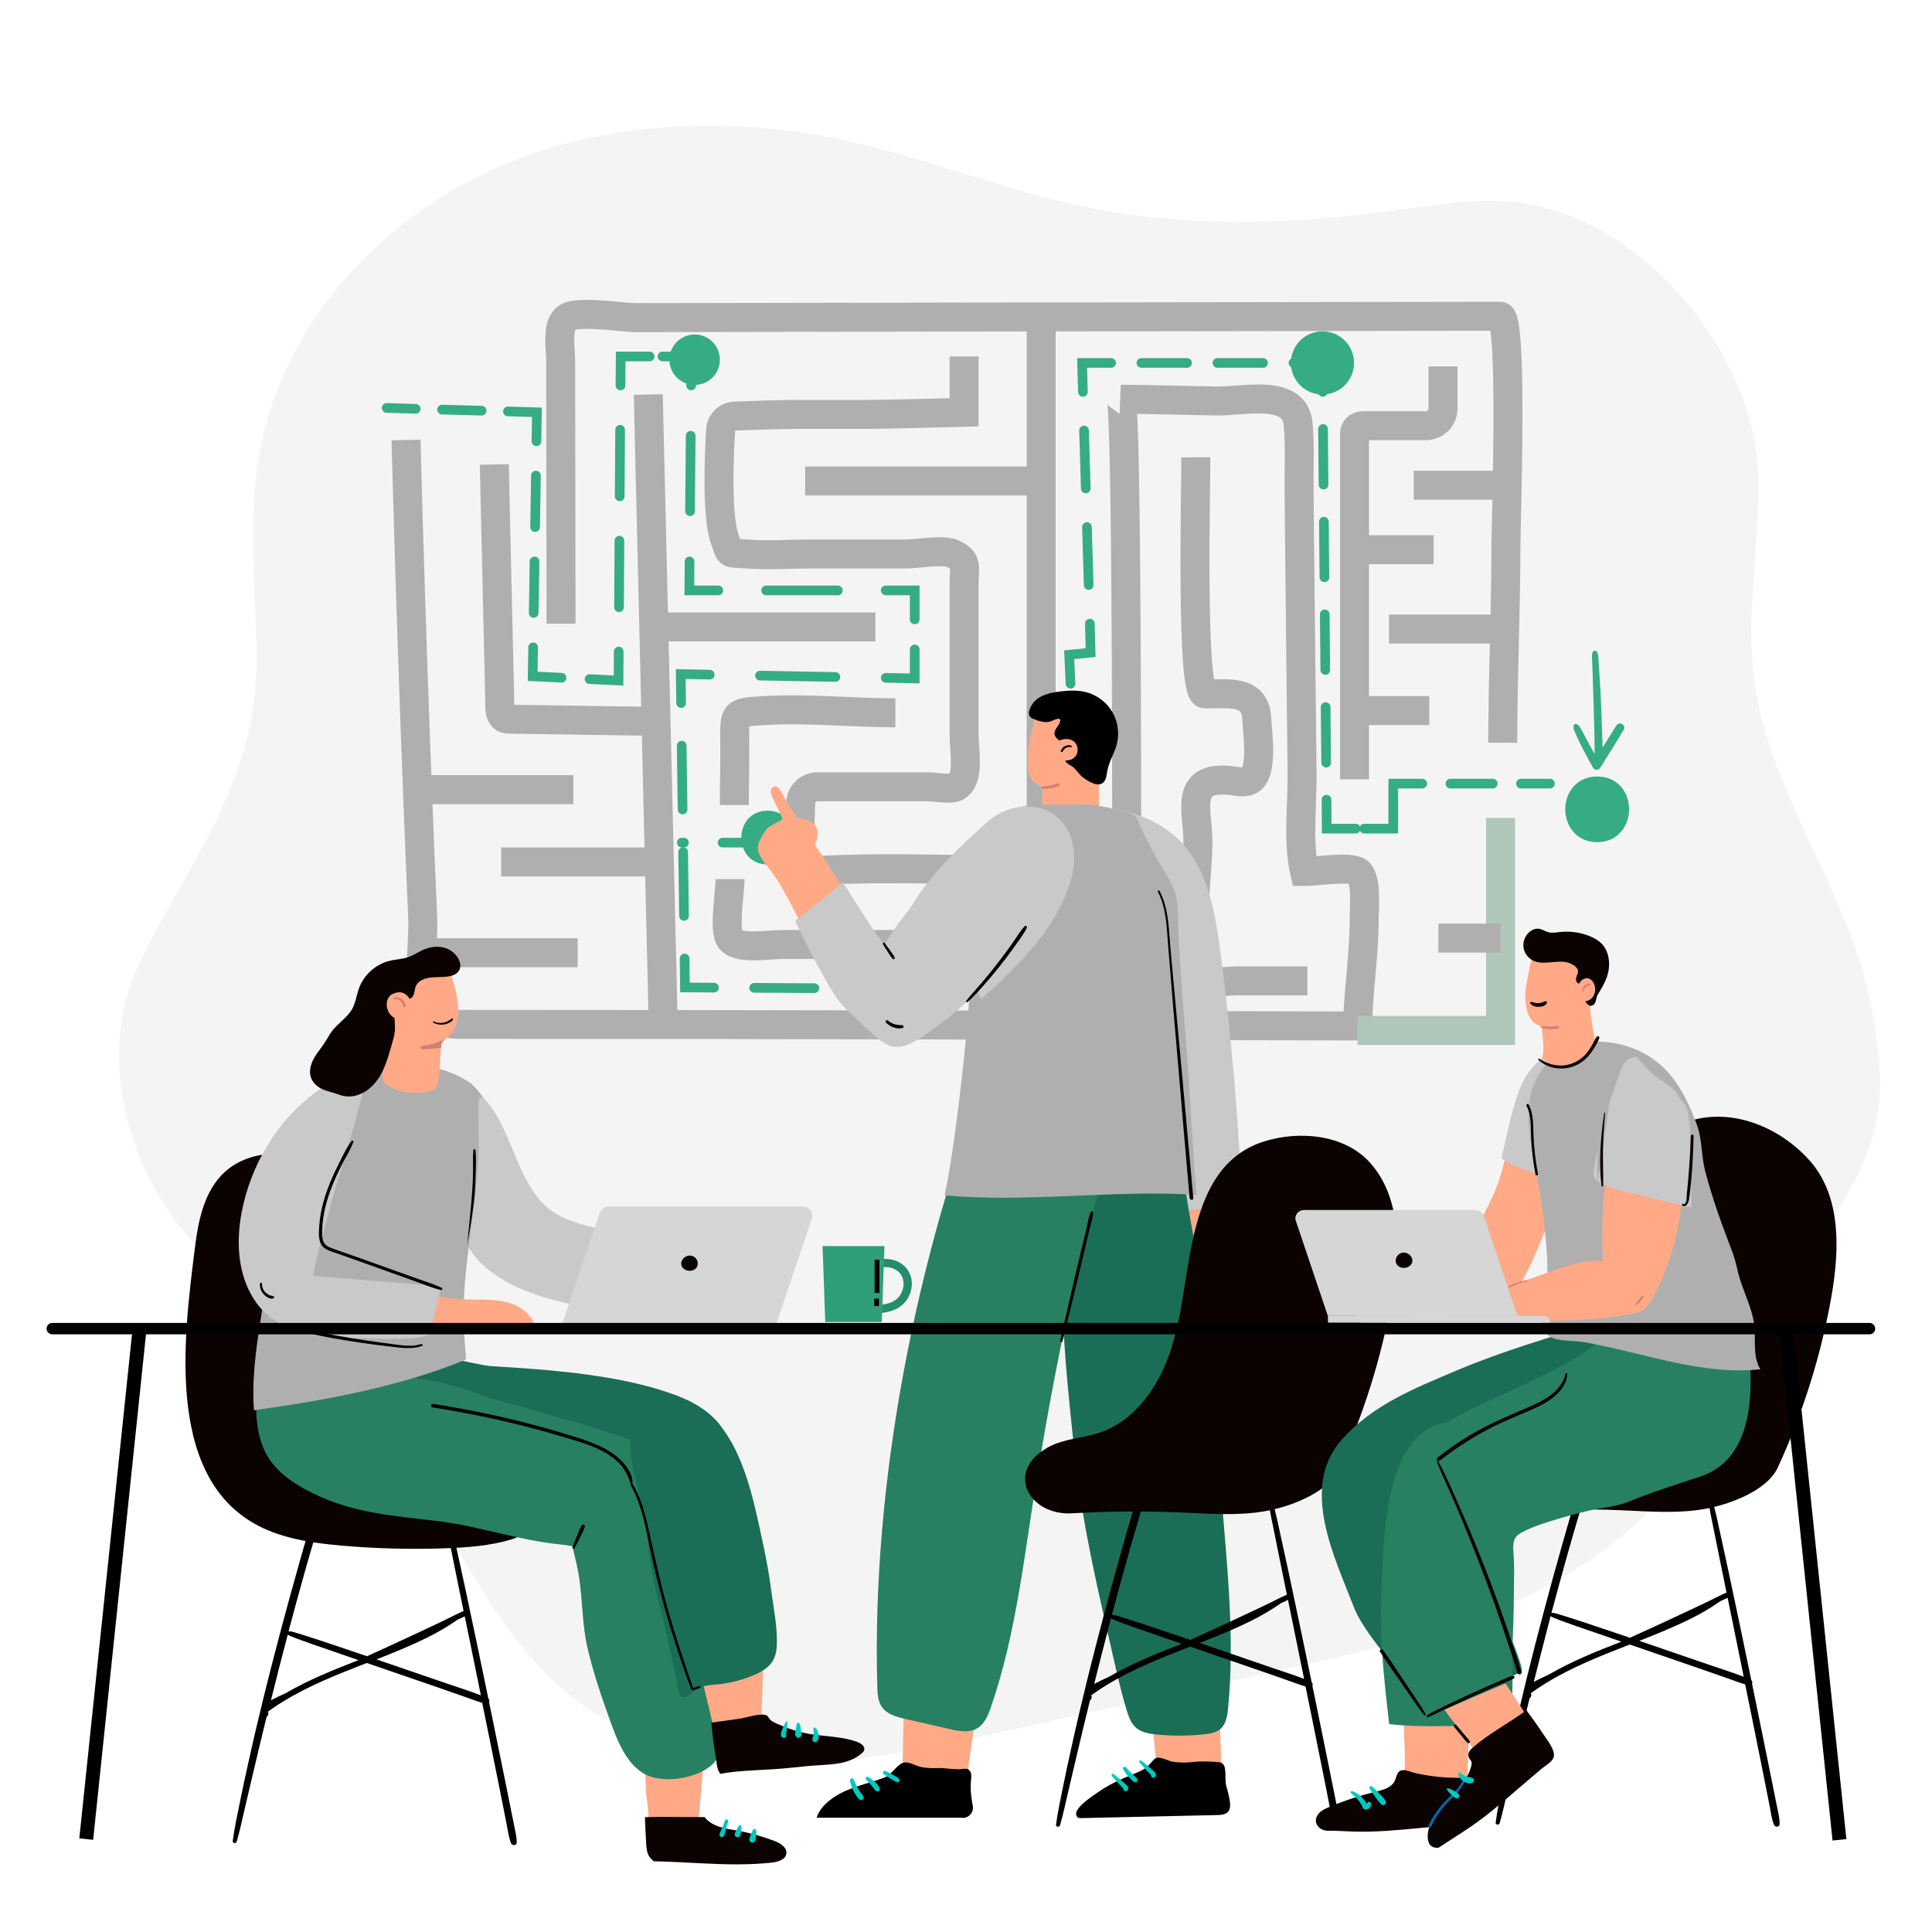 <svg xmlns="http://www.w3.org/2000/svg" xmlns:xlink="http://www.w3.org/1999/xlink" id="Layer_1" x="0px" y="0px" viewBox="0 0 200 200" style="enable-background:new 0 0 200 200;" xml:space="preserve"><style type="text/css">	.st0{fill:#F4F4F4;}	.st1{fill:none;stroke:#35AC84;stroke-linecap:round;stroke-miterlimit:10;}	.st2{fill:none;stroke:#35AC84;stroke-linecap:round;stroke-miterlimit:10;stroke-dasharray:4.097,2.731;}	.st3{fill:none;stroke:#35AC84;stroke-linecap:round;stroke-miterlimit:10;stroke-dasharray:5.333,3.555;}	.st4{fill:none;stroke:#35AC84;stroke-linecap:round;stroke-miterlimit:10;stroke-dasharray:6.887,4.592;}	.st5{fill:none;stroke:#35AC84;stroke-linecap:round;stroke-miterlimit:10;stroke-dasharray:7.808,5.205;}	.st6{fill:none;stroke:#35AC84;stroke-linecap:round;stroke-miterlimit:10;stroke-dasharray:7.427,4.951;}	.st7{fill:none;stroke:#35AC84;stroke-linecap:round;stroke-miterlimit:10;stroke-dasharray:7.809,5.206;}	.st8{fill:none;stroke:#35AC84;stroke-linecap:round;stroke-miterlimit:10;stroke-dasharray:6.61,4.407;}	.st9{fill:none;stroke:#35AC84;stroke-linecap:round;stroke-miterlimit:10;stroke-dasharray:6.234,4.156;}	.st10{fill:none;stroke:#35AC84;stroke-linecap:round;stroke-miterlimit:10;stroke-dasharray:5.064,3.376;}	.st11{fill:none;stroke:#35AC84;stroke-linecap:round;stroke-miterlimit:10;stroke-dasharray:6.002,4.001;}	.st12{fill:none;stroke:#35AC84;stroke-linecap:round;stroke-miterlimit:10;stroke-dasharray:4.721,3.147;}	.st13{fill:none;stroke:#35AC84;stroke-linecap:round;stroke-miterlimit:10;stroke-dasharray:5.757,3.838;}	.st14{fill:none;stroke:#35AC84;stroke-linecap:round;stroke-miterlimit:10;stroke-dasharray:4.38,2.92;}	.st15{fill:none;stroke:#35AC84;stroke-linecap:round;stroke-miterlimit:10;stroke-dasharray:6,4;}	.st16{fill:#35AC84;stroke:#35AC84;stroke-miterlimit:10;}	.st17{fill:none;stroke:#AFAFAF;stroke-width:3;stroke-miterlimit:10;}	.st18{fill:none;stroke:#AEC7BA;stroke-width:3;stroke-miterlimit:10;}	.st19{fill:#35AC84;stroke:#35AC84;stroke-width:0.25;stroke-miterlimit:10;}	.st20{fill:#FFA987;}	.st21{fill:#C9C9C9;}	.st22{fill:#1B6E56;}	.st23{fill:#278062;}	.st24{fill:#AFAFAF;}	.st25{fill:#00C9BF;}	.st26{fill:#D37F71;}	.st27{fill:#0B0202;}	.st28{fill:#FAC4AB;}	.st29{fill:#3364AB;}	.st30{fill:#D6D6D6;}	.st31{clip-path:url(#SVGID_2_);fill:#D37F71;}	.st32{fill:#884636;}	.st33{fill:#006AA5;}	.st34{fill:#AEC7BA;}	.st35{fill:#258D6C;}	.st36{fill:#2DA07B;}	.st37{fill:#5377EB;stroke:#000000;stroke-width:0.5;stroke-miterlimit:10;}	.st38{fill-rule:evenodd;clip-rule:evenodd;fill:#F1F1F1;}	.st39{fill-rule:evenodd;clip-rule:evenodd;fill:#F7F1EB;}	.st40{fill:#2E9572;}	.st41{fill-rule:evenodd;clip-rule:evenodd;fill:#FBD4C3;}	.st42{fill-rule:evenodd;clip-rule:evenodd;fill:#E5AD9A;}	.st43{fill-rule:evenodd;clip-rule:evenodd;fill:#AFAFAF;}	.st44{fill-rule:evenodd;clip-rule:evenodd;fill:#969696;}	.st45{fill:#FFFFFF;}	.st46{fill-rule:evenodd;clip-rule:evenodd;fill:#C9C9C9;}	.st47{fill-rule:evenodd;clip-rule:evenodd;fill:#35AC84;}	.st48{fill:#2EA27C;}	.st49{fill-rule:evenodd;clip-rule:evenodd;fill:#2EA27C;}	.st50{fill:#289A76;}	.st51{fill-rule:evenodd;clip-rule:evenodd;fill:#289A76;}	.st52{fill-rule:evenodd;clip-rule:evenodd;fill:#575C60;}	.st53{fill-rule:evenodd;clip-rule:evenodd;fill:#363E44;}	.st54{fill:#E5AD9A;}	.st55{fill-rule:evenodd;clip-rule:evenodd;fill:#35357C;}	.st56{fill:#35357C;}	.st57{fill-rule:evenodd;clip-rule:evenodd;fill:#D6D6D6;}	.st58{fill-rule:evenodd;clip-rule:evenodd;fill:#C4C4C4;}	.st59{fill-rule:evenodd;clip-rule:evenodd;fill:#F0D4D1;}	.st60{fill-rule:evenodd;clip-rule:evenodd;fill:#DBA3A1;}	.st61{fill:#363E44;}	.st62{fill-rule:evenodd;clip-rule:evenodd;fill:#2D9E79;}	.st63{fill-rule:evenodd;clip-rule:evenodd;fill:#D18969;}	.st64{fill-rule:evenodd;clip-rule:evenodd;fill:#B6B6B7;}	.st65{fill-rule:evenodd;clip-rule:evenodd;fill:#FFFFFF;}	.st66{fill-rule:evenodd;clip-rule:evenodd;fill:#278867;}	.st67{fill:#D18969;}	.st68{fill:#575C60;}	.st69{fill:#A8563D;}	.st70{fill:#53CAA2;}	.st71{fill:#56B695;}	.st72{fill:#4EA98A;}	.st73{fill:#E6CAF0;}	.st74{opacity:0.4;fill:#AFB7CD;}	.st75{opacity:0.4;}	.st76{fill:#AFB7CD;}	.st77{fill:#FFF1F9;}	.st78{fill:#E0C5D5;}	.st79{fill:#D4B6C7;}	.st80{fill:#D0AFC0;}	.st81{fill:#DDC2D2;}	.st82{fill:#6D6781;}	.st83{fill:#8D89A5;}	.st84{fill:#59536A;}	.st85{opacity:0.4;fill:#B6B0CD;}	.st86{fill:#F8F6FB;}	.st87{fill:#CCC5D7;}	.st88{fill:#D9D2E3;}	.st89{fill:#B5ADC0;}	.st90{fill:url(#SVGID_4_);}	.st91{opacity:0.5;fill:#635691;}	.st92{fill:#E4C3B9;}	.st93{fill:#FFE6D5;}	.st94{fill:#BB9B93;}	.st95{fill:url(#SVGID_6_);}	.st96{opacity:0.3;fill:#B9305E;}	.st97{fill:url(#SVGID_8_);}	.st98{opacity:0.3;fill:#B54231;}	.st99{fill:#F9D4BC;}	.st100{fill:#DEAC8F;}	.st101{fill:#FFE8D8;}	.st102{fill:#968FCE;}	.st103{fill:#F6679B;}	.st104{fill:#DA5183;}	.st105{fill:#FFC4E7;}	.st106{opacity:0.4;fill:#A49FBF;}	.st107{fill:#F2EDF2;}	.st108{fill:#EADEE8;}	.st109{fill:#3F3B51;}	.st110{fill:#A8A2B4;}	.st111{fill:#C77143;}	.st112{fill:#4F395A;}	.st113{fill:#C7B7C5;}	.st114{fill:#D6C7D5;}	.st115{fill:#DBCCDA;}	.st116{fill:#BBAAB9;}	.st117{fill:#FF9696;}	.st118{fill:url(#SVGID_9_);}	.st119{fill:#FF8D8D;}	.st120{fill:#F18285;}	.st121{fill:#B4623E;}	.st122{fill:url(#SVGID_10_);}	.st123{fill:#EA7B85;}	.st124{fill:#A85A3A;}	.st125{fill:#CEBCCD;}	.st126{fill:#E5DAE3;}	.st127{fill:#9D5036;}	.st128{fill:#ADB0B9;}	.st129{fill:#C4C5D0;}	.st130{fill:url(#SVGID_11_);}	.st131{fill:#525567;}	.st132{fill:#626378;}	.st133{fill:#A26466;}	.st134{fill:#8D555A;}	.st135{fill:url(#SVGID_12_);}	.st136{fill:#FA9494;}	.st137{fill:url(#SVGID_13_);}	.st138{fill:#EC7B86;}	.st139{filter:url(#Adobe_OpacityMaskFilter);}	.st140{fill:url(#SVGID_15_);}	.st141{opacity:0.2;mask:url(#SVGID_14_);fill:#FFF7E5;}	.st142{fill:#4E4B64;}	.st143{fill:#3B384B;}	.st144{fill:#E2A18D;}	.st145{fill:#84524D;}	.st146{fill:#F2E6DC;}	.st147{fill:#6AD1AE;}	.st148{fill:#E5E5E5;}	.st149{fill:#41B58B;}	.st150{fill:#BCBCBC;}	.st151{clip-path:url(#SVGID_16_);fill:#363E44;}	.st152{fill:#F7F1EB;}</style><path class="st0" d="M183.21,135.33c3.88-5.93,9.43-11.87,10.99-19.02c0.88-4.02,0.25-8.2-0.52-12.24 c-2.25-11.77-10.4-21.5-12.05-33.49c-0.98-7.15,0.62-14.39,0.37-21.6c-0.44-12.36-11.75-26.11-24.3-27.94 c-4.43-0.64-8.92,0.15-13.36,0.75c-10.7,1.45-21.67,1.79-32.24-0.42c-7.98-1.67-15.59-4.77-23.54-6.6 c-12.7-2.92-26.45-2.43-38.25,3.1C38.51,23.4,28.98,34.36,26.8,47.2c-1.21,7.13-0.2,14.42-0.27,21.65 c-0.13,12.57-7,20.21-12.13,30.92c-4.09,8.53-1.82,19.14,3.85,26.71c5.52,7.36,13.76,12.24,19.71,19.26 c8.14,9.6,11.82,22.96,21.93,30.44c6.2,4.59,14.15,6.33,21.86,6.3c7.72-0.03,15.32-1.71,22.85-3.39c9.51-2.11,19.03-4.22,28.54-6.33 c7.84-1.74,15.73-3.5,23.09-6.71c7.36-3.21,14.23-8.02,18.61-14.74C178.14,146.28,179.91,140.37,183.21,135.33z"></path><g>	<g>		<g>			<line class="st1" x1="40.03" y1="42.23" x2="43.03" y2="42.32"></line>			<line class="st2" x1="45.76" y1="42.4" x2="51.22" y2="42.55"></line>			<polyline class="st1" points="52.58,42.59 55.58,42.68 55.53,45.68    "></polyline>			<line class="st3" x1="55.48" y1="49.23" x2="55.22" y2="65.23"></line>			<polyline class="st1" points="55.19,67.01 55.14,70.01 58.13,70.16    "></polyline>			<polyline class="st1" points="61.03,70.3 64.03,70.45 64.05,67.45    "></polyline>			<line class="st4" x1="64.08" y1="62.86" x2="64.21" y2="42.2"></line>			<polyline class="st1" points="64.23,39.9 64.25,36.9 67.25,36.9    "></polyline>			<polyline class="st1" points="68.58,36.9 71.58,36.9 71.55,39.9    "></polyline>			<line class="st5" x1="71.5" y1="45.11" x2="71.41" y2="55.52"></line>			<polyline class="st1" points="71.38,58.12 71.36,61.12 74.36,61.12    "></polyline>			<line class="st6" x1="79.31" y1="61.12" x2="89.21" y2="61.12"></line>			<polyline class="st1" points="91.69,61.12 94.69,61.12 94.69,64.12    "></polyline>			<polyline class="st1" points="94.69,67.23 94.69,70.23 91.69,70.17    "></polyline>			<line class="st7" x1="86.48" y1="70.08" x2="76.07" y2="69.89"></line>			<polyline class="st1" points="73.47,69.84 70.47,69.78 70.51,72.78    "></polyline>			<line class="st8" x1="70.57" y1="77.19" x2="70.84" y2="97.02"></line>			<polyline class="st1" points="70.87,99.22 70.91,102.22 73.91,102.24    "></polyline>			<line class="st9" x1="78.07" y1="102.26" x2="107.16" y2="102.42"></line>			<polyline class="st1" points="109.24,102.43 112.24,102.44 112.1,99.45    "></polyline>			<line class="st10" x1="111.95" y1="96.08" x2="110.89" y2="72.47"></line>			<polyline class="st1" points="110.82,70.78 110.68,67.78 112.9,67.56 112.82,64.56    "></polyline>			<line class="st11" x1="112.7" y1="60.56" x2="112.16" y2="42.57"></line>			<polyline class="st1" points="112.1,40.57 112.02,37.57 115.02,37.57    "></polyline>			<line class="st12" x1="118.16" y1="37.57" x2="132.33" y2="37.57"></line>			<polyline class="st1" points="133.9,37.57 136.9,37.57 136.93,40.57    "></polyline>			<line class="st13" x1="136.96" y1="44.41" x2="137.3" y2="80.86"></line>			<polyline class="st1" points="137.32,82.78 137.34,85.78 140.34,85.78    "></polyline>			<polyline class="st1" points="141.23,85.78 144.23,85.78 144.23,81.12 147.23,81.12    "></polyline>			<line class="st14" x1="150.15" y1="81.12" x2="155.99" y2="81.12"></line>			<line class="st1" x1="157.45" y1="81.12" x2="160.45" y2="81.12"></line>		</g>	</g>	<line class="st15" x1="80.8" y1="87.23" x2="70.58" y2="87.23"></line>	<path class="st16" d="M79.45,84.42c-2.94,0-2.94,4.57,0,4.57C82.38,88.99,82.39,84.42,79.45,84.42z"></path>	<path class="st16" d="M165.34,80.88c-3.73,0-3.74,5.8,0,5.8C169.07,86.68,169.08,80.88,165.34,80.88z"></path>	<path class="st16" d="M74.02,37.24c0,1.17-0.95,2.11-2.11,2.11c-1.17,0-2.11-0.95-2.11-2.11c0-1.17,0.94-2.11,2.11-2.11  C73.08,35.12,74.02,36.07,74.02,37.24z"></path>	<path class="st16" d="M139.67,37.57c0,1.53-1.24,2.77-2.77,2.77s-2.77-1.24-2.77-2.77s1.24-2.77,2.77-2.77  S139.67,36.04,139.67,37.57z"></path>	<path class="st17" d="M42.03,45.55c0.29,11.01,0.65,22.02,1.06,33.03c0.21,5.5,0.43,11.01,0.67,16.51  c0.16,3.72-1.5,10.95,3.65,10.95c31.04,0,62.08,0.1,93.12,0.17c0.08-3.69,0.69-7.35,0.69-11.05c0-1.08,0.3-4.08-0.58-4.87  c-0.78-0.69-4.53-0.05-5.6-0.06c-0.7-3.06-0.22-6.93-0.25-10.11c-0.05-4.9-0.11-9.79-0.16-14.69c-0.05-4.77-0.1-9.54-0.15-14.32  c-0.03-2.36,0.1-4.79-0.09-7.15c-0.32-3.79-5.57-2.4-8.45-2.45c-3.31-0.06-6.61-0.16-9.92-0.18c0.71,0.06,0.59,51.24,0.63,54.11  c0.01,1.15,0.03,2.3,0.04,3.46"></path>	<path class="st17" d="M123.79,47.34c0.02,2.62-0.53,24.43,0.91,24.48c2.34,0.08,5.28-0.56,5.4,2.64c0.05,1.29,0.79,5.94-0.96,6.41  c-0.6,0.16-1.24-0.01-1.86-0.08c-4.78-0.47-3.27,3.29-3.27,6.29c0,3.8-1.01,9.2,0,12.84c0.64,2.31,1.79,1.62,4.33,1.62  c2.33,0,4.67,0,7,0"></path>	<path class="st17" d="M155.56,76.89c0.04-8.26,0.3-12.51,0.34-20.77c0.01-2.5,0.73-23.39-0.6-23.38  c-18.41,0.03-36.82,0.05-55.23,0.08c-9.21,0.01-18.41,0.03-27.62,0.05c-2.21,0-4.42,0.01-6.63,0.01c-1.4,0-6.08-0.77-7.15,0.02  c-1.07,0.79-0.64,3.1-0.63,4.51c0.02,9.05,0.03,18.1,0.04,27.15"></path>	<path class="st17" d="M51.17,48.08l0.55,23.99c0.03,1.13-0.15,2.41,0.98,2.38l14.89,0.22"></path>	<path class="st17" d="M67.11,40.84c0.51,21.66,1.03,43.32,1.54,64.98"></path>	<path class="st17" d="M43.28,81.74c5.36,0,10.72,0,16.08,0"></path>	<line class="st17" x1="43.73" y1="98.63" x2="59.8" y2="98.63"></line>	<path class="st17" d="M51.88,89.23c5.36,0,10.72,0,16.08,0"></path>	<path class="st17" d="M149.38,37.93v4.36c0,0.99-0.8,1.78-1.79,1.78h-6.56c-0.44,0-0.81,0.36-0.81,0.81v35.79"></path>	<polyline class="st18" points="155.34,84.67 155.34,106.67 140.53,106.67  "></polyline>	<line class="st17" x1="140.45" y1="73.56" x2="147.96" y2="73.56"></line>	<line class="st17" x1="143.79" y1="65.12" x2="156.23" y2="65.12"></line>	<line class="st17" x1="148.9" y1="97.11" x2="155.34" y2="97.11"></line>	<line class="st17" x1="146.35" y1="50.23" x2="155.79" y2="50.23"></line>	<line class="st17" x1="140.9" y1="56.9" x2="148.41" y2="56.9"></line>	<line class="st17" x1="107.78" y1="96.89" x2="107.78" y2="32.89"></line>	<path class="st17" d="M75.58,91.01c0,1.24-0.68,5.23,0,6.19c0.81,1.15,3.98,0.57,5.47,0.57c7.55,0,15.11,0,22.66,0"></path>	<path class="st17" d="M99.8,36.9c0,2.31,0,5.78,0,5.78s-7.99,0.22-10.37,0.22c-2.2,0-4.4,0-6.59,0c-2.04,0-5.03,0.1-6.77,0.17  c-0.79,0.03-1.42,0.65-1.47,1.44c-0.17,2.78-0.42,9,0.44,11.34c0.62,1.69,0.14,1.33,2.31,1.5c2.18,0.17,4.44,0,6.63,0  c3.27,0,6.54,0,9.81,0c1.2,0,3.87-0.52,4.93,0c1.49,0.73,1.08,1.32,1.08,3.3c0,5.11,0,10.21,0,15.32c0,1.78,0.63,4.67-0.82,5.48  c-0.57,0.32-2.26,0-2.91,0c-3.82,0-7.64,0-11.46,0c-0.93,0-1.69,0.74-1.72,1.67c-0.05,1.78-0.15,3.61-0.05,5.37  c0.05,0.95,0.87,1.67,1.82,1.62c7.95-0.41,15.96,0.02,23.92,0.02"></path>	<path class="st17" d="M76.02,83.34c0-2.27,0.07-4.55,0.04-6.82c-0.04-2.8,0.04-2.77,2.9-2.95c4.57-0.29,9.15,0.22,13.73,0.22"></path>	<line class="st17" x1="90.62" y1="64.9" x2="66.69" y2="64.9"></line>	<line class="st17" x1="83.35" y1="49.79" x2="108.46" y2="49.79"></line>	<path class="st19" d="M167.44,75.16c-0.57,0.88-1.11,1.77-1.65,2.67c-0.01-0.61-0.05-1.22-0.06-1.83c-0.03-0.96-0.06-1.92-0.1-2.87  c-0.04-0.96-0.09-1.92-0.15-2.87c-0.03-0.49-0.06-0.99-0.1-1.48c-0.02-0.25-0.03-0.49-0.05-0.74c-0.02-0.19-0.01-0.4-0.16-0.53  c-0.04-0.03-0.1-0.04-0.14,0c-0.13,0.15-0.11,0.34-0.1,0.53c0,0.25,0.02,0.49,0.03,0.74c0.02,0.49,0.04,0.99,0.05,1.48  c0.03,0.96,0.06,1.91,0.09,2.87c0.03,0.96,0.06,1.92,0.08,2.87c0.02,0.85,0,1.72,0.04,2.57c-0.3-0.53-0.59-1.05-0.88-1.59  c-0.19-0.36-0.39-0.72-0.58-1.08c-0.1-0.18-0.19-0.36-0.3-0.54c-0.07-0.11-0.12-0.2-0.23-0.23c-0.01-0.01-0.01-0.02-0.02-0.02  c-0.07-0.09-0.21-0.04-0.18,0.08c0.01,0.06-0.03,0.12-0.02,0.18c0.01,0.08,0.06,0.17,0.09,0.24c0.07,0.18,0.15,0.36,0.23,0.54  c0.17,0.37,0.34,0.74,0.53,1.11c0.37,0.73,0.76,1.45,1.17,2.16c0.11,0.2,0.4,0.19,0.51,0c0.05-0.08,0.1-0.16,0.15-0.23  c0.06-0.04,0.1-0.1,0.12-0.19c0.73-1.18,1.48-2.35,2.18-3.54C168.16,75.12,167.65,74.83,167.44,75.16z"></path></g><path class="st20" d="M126.98,127.32c0.03,0.06,0.05,0.12,0.08,0.18c1,2.35,1.24,5.99-1.71,7.03c-0.52,0.18-1.11,0.24-1.6,0.01 c-0.75-0.35-1.07-1.26-1.11-2.09c-0.13-2.47,0.43-4.88,0.23-7.39c-0.12-1.55-0.13-4.21,1.28-5.28c1.47-1.11,2.71,0.6,2.88,1.94 c0.16,1.27,0.1,2.57-0.18,3.82c-0.06,0.29-0.14,0.58-0.12,0.87C126.74,126.73,126.86,127.03,126.98,127.32z"></path><path class="st21" d="M113.62,92.16c0.97,1.74,1.86,3.24,2.13,3.93c2.91,7.76,5.05,20.89,4.87,29.26c2.29,0.08,5.75-0.7,7.94,0 c-0.17-8.27-1.27-19.94-2.37-27.9c-1.25-9.04-4.31-13.31-13.74-14.13C108.8,83.01,111.41,88.2,113.62,92.16z"></path><path class="st20" d="M118.61,171.77c0.06,1.09,1.31,12.76,1.31,12.76l6.54-0.63l-0.39-12.64L118.61,171.77z"></path><path d="M127.07,187.61c0.39-0.34,0.3-0.99,0.13-1.76c-0.08-0.36-0.19-0.71-0.28-1.07c-0.13-0.54,0.03-1.59-0.22-2.03 c-0.14-0.26-0.35-0.32-0.6-0.34c-0.69-0.06-1.82-0.1-2.51-0.02c-0.72,0.09-1.46,0.09-2.18-0.02c-0.45-0.07-1.3-0.54-1.71-0.39 c-0.31,0.11-0.79,0.85-1.13,1.07c-0.51,0.32-1.09,0.54-1.65,0.77c-1.11,0.45-2.19,0.98-3.18,1.66c-0.64,0.44-2.05,1.35-2.31,2.1 c-0.08,0.22,0,0.52,0.22,0.6c0.08,0.03,0.17,0.03,0.26,0.03c4.75-0.11,9.49-0.21,14.24-0.32 C126.59,187.87,126.88,187.78,127.07,187.61z"></path><path class="st22" d="M109.87,130.6c-0.33-3.52-0.64-7.06-0.6-10.6c0.04-3.27-0.42-6.71-0.06-9.95c0.25-2.24,1.77-3.38,4.31-3.21 c1.99,0.13,3.83,1.08,5.22,2.51c3.15,3.26,3.3,7.32,3.69,11.43c0.41,4.26,1.48,8.42,1.99,12.66c0.86,7.14,1.45,14.32,2.03,21.49 c0.59,7.35,1.39,14.6,0.68,21.94c-0.08,0.77-0.21,1.62-0.8,2.12c-0.44,0.38-1.06,0.48-1.64,0.54c-1.63,0.18-3.28,0.19-4.92,0.03 c-0.81-0.08-1.67-0.22-2.25-0.78c-0.45-0.43-0.67-1.04-0.85-1.63c-0.53-1.68-0.92-3.41-1.32-5.13c-1.61-7.07-3.24-13.79-4.03-20.99 C110.56,144.27,109.87,137.43,109.87,130.6z"></path><path class="st20" d="M93.65,173.29c-0.05,1.1-0.26,11.7-0.26,11.7l6.6-0.41l1.81-12.36L93.65,173.29z"></path><rect x="107.89" y="78.31" class="st20" width="5.87" height="7.39"></rect><path class="st23" d="M112.21,104.31c-4.4-2.55-8.29,2.42-9.7,6.03c-7.67,19.7-12.31,43.17-11.69,64.31 c0.02,0.71,0.06,1.47,0.47,2.05c0.53,0.78,1.54,1.04,2.46,1.25c1.52,0.35,3.04,0.7,4.55,1.04c0.94,0.22,1.99,0.42,2.83-0.06 c0.79-0.45,1.17-1.37,1.46-2.24c2.66-7.7,3.47-16.02,4.8-24.03c1.16-6.97,2.43-13.93,4.08-20.8c0.52-2.16,1.08-4.3,1.68-6.43 c0.02-0.08,1.15-4.08,1.53-6.42c0-0.01,0-0.01,0-0.02c-0.02-0.41-0.04-0.89,0.28-1.16c0.06-0.05,0.14-0.09,0.21-0.13 c0.28-0.62,0.62-1.21,0.93-1.81C117.79,112.72,115.25,106.07,112.21,104.31z"></path><g>	<defs>		<path id="SVGID_5_" d="M127.95,174.46c-0.93-11.83-2.11-29.23-3.53-41.01c-0.51-4.24-1.58-8.4-1.99-12.66   c-0.37-3.91-0.53-7.77-3.25-10.94c-1.15-1.35-2.73-2.38-4.44-2.8c-0.73-1.21-1.61-2.2-2.53-2.73c-4.4-2.55-8.29,2.42-9.7,6.03   c-7.64,19.63-10.57,46.3-13.34,67.19c0,0.03,0.01,0.05,0.04,0.06l1.01,0.18c0.36,0.06,0.71,0.12,1.07,0.16   c1.97-0.2,4.88-0.06,7.46,0.14c1.95-0.12,3.9-0.32,5.86-0.47c0.85-2.41,0.7-11.83,1.06-14.1c0.57-3.61,1.14-7.22,1.74-10.82   c0.83-4.97,1.71-9.93,2.75-14.86c0.76,10.25,2.84,26.27,3.88,36.36c0.07,0.66,0.16,1.37,0.59,1.87c0.47,0.55,1.23,0.73,1.94,0.85   c3.26,0.55,6.64,0.47,9.87-0.26c0.46-0.1,0.95-0.24,1.24-0.6C128.02,175.61,127.99,175.01,127.95,174.46z"></path>	</defs>	<clipPath id="SVGID_1_">		<use xlink:href="#SVGID_5_" style="overflow:visible;"></use>	</clipPath></g><path class="st24" d="M122.84,108.6c-0.33-3.73-0.6-7.47-0.81-11.21c-0.08-1.39,0-2.86-0.21-4.23c-0.16-1.05-0.71-2-1.27-2.93 c-0.61-1.02-1.19-2.05-1.73-3.11c-0.28-0.54-0.54-1.08-0.79-1.63c-0.33-0.71-0.39-1.18-1.23-1.38c-1.61-0.4-3.31-0.88-4.98-0.81 c-1.7,0.07-3.41-0.04-5.11,0.07c-2.75,0.18-3.68,1.91-4.79,4.23c-0.47,0.99-0.81,2.04-1.03,3.12c-0.63,3.06-0.4,6.22-0.4,9.34 c-0.01,4.62-1.66,19.17-2.71,23.67c8.13,0.82,17.94-0.61,26.09-0.03C123.65,121.87,123,110.43,122.84,108.6z"></path><path class="st20" d="M81.64,93.16c0.48,0.9,0.94,1.82,1.42,2.66c0.54,0.93,1.23,1.97,2.3,2.11c0.41,0.05,0.83-0.04,1.22-0.15 c0.9-0.25,1.88-0.69,2.16-1.58c0.22-0.7-0.08-1.45-0.4-2.12c-2.06-4.35-5.2-7.95-7.49-12.15c-0.14-0.25-0.33-0.54-0.62-0.53 c-0.25,0.01-0.43,0.27-0.44,0.52s0.1,0.49,0.21,0.71c0.31,0.65,0.62,1.29,0.93,1.94c0.03,0.06,0.06,0.14,0.04,0.21 c-0.02,0.06-0.08,0.11-0.14,0.14c-0.38,0.24-0.82,0.41-1.18,0.65c-0.41,0.28-0.7,0.86-0.93,1.28c-0.66,1.19,0.13,2.13,0.84,3 C80.36,90.82,81.01,91.99,81.64,93.16z"></path><path class="st21" d="M105.43,89.9c-0.49-1.38-1.64-2.81-3.09-2.62c-0.62,0.08-1.15,0.44-1.66,0.8c-3.65,2.65-6.92,5.91-9.18,9.82 c0.08-0.13-1-1.52-1.12-1.7c-0.39-0.59-0.77-1.18-1.16-1.77c-0.66-1.01-1.29-2.06-1.95-3.09c-1.63,1.36-3.28,2.7-4.96,3.99 c0.96,2.06,2,4.08,3.13,6.05c0.65,1.14,1.23,2.23,2.19,3.12c1.01,0.93,1.96,1.9,3,2.79c0.55,0.47,1.15,0.94,1.86,1.06 c0.97,0.16,1.91-0.35,2.73-0.88c2.62-1.68,5.02-3.71,7.11-6.02C105.06,98.44,106.79,93.72,105.43,89.9z"></path><path class="st21" d="M101.95,103.33c-0.19,0.11-0.45-0.02-0.56-0.21c-0.12-0.19-0.14-0.42-0.19-0.63 c-0.23-0.96-1.05-1.66-1.91-2.14c-0.86-0.48-1.81-0.8-2.62-1.36c-1.09-0.76-1.87-1.89-2.52-3.05c-0.16-0.28-0.32-0.59-0.31-0.92 c0.01-0.3,0.15-0.57,0.3-0.83c2.05-3.61,5.11-6.48,8.19-9.2c2.37-2.1,6.51-2.18,8.17,0.91c1.82,3.37-0.27,7.6-2.26,10.47 c-1.85,2.65-4.25,4.86-6.63,7.04c0.27,0.04,0.56-0.11,0.69-0.36"></path><path class="st20" d="M106.71,76.08c-0.27,1.26-0.42,2.53-0.24,3.79c0.11,0.8,0.73,1.31,1.44,1.62c0.99,0.44,2.19,0.38,3.15-0.13 c0.74-0.4,1.19-1.06,1.35-1.89c0.1-0.52,0.11-1.05,0.22-1.57c0.17-0.8,0.57-1.56,0.53-2.37c-0.06-0.97-0.77-1.8-1.63-2.24 c-0.86-0.44-1.86-0.53-2.83-0.52c-0.42,0-0.9,0.05-1.15,0.39c-0.1,0.14-0.15,0.3-0.2,0.46C107.12,74.44,106.89,75.26,106.71,76.08z"></path><path d="M110.32,78.17c-0.04,0.2-0.09,0.4-0.02,0.59c0.12,0.34,0.53,0.44,0.81,0.67c0.38,0.32,0.6,0.75,1.01,1.06 c0.61,0.46,1.86,1.23,2.31,0.2c0.12-0.29,0.14-0.61,0.2-0.91c0.18-0.95,0.73-1.79,0.98-2.73c0.29-1.12,0.12-2.36-0.47-3.36 c-0.59-1-1.59-1.75-2.71-2.04c-0.87-0.22-1.79-0.18-2.68-0.07c-0.99,0.12-2.04,0.34-2.71,1.08c-0.37,0.41-0.88,1.42-0.16,1.72 c0.62,0.26,1.33,0.52,1.95,0.27c0.29-0.11,1.05-0.53,0.91,0.06c-0.12,0.48-0.71,0.83-0.55,1.39c0.1,0.35,0.48,0.52,0.74,0.77 c0.32,0.3,0.48,0.75,0.42,1.19C110.33,78.08,110.32,78.12,110.32,78.17z"></path><path class="st20" d="M110.37,76.5c-1.59,0-1.59,2.22,0,2.22C111.96,78.72,111.96,76.5,110.37,76.5z"></path><path d="M99.67,188.19c0.66,0,1.16-0.61,1.03-1.26c-0.17-0.87-0.27-1.76-0.18-2.65c0.02-0.22,0.05-0.43,0.01-0.65 c-0.04-0.21-0.17-0.42-0.37-0.5c-0.15-0.05-0.31-0.03-0.46-0.01c-0.91,0.11-1.77-0.12-2.68-0.09c-0.51,0.02-1.02,0-1.53-0.08 c-0.54-0.08-1.21-0.5-1.73-0.51c-0.81-0.01-1.35,1.24-2.2,1.57c-1.36,0.52-2.8,0.82-4.12,1.42c-1.15,0.52-2.51,1.47-2.9,2.74H99.67z "></path><path class="st20" d="M83.55,84.91c-0.06-0.03-0.13-0.05-0.19-0.07c-0.53-0.19-1.19-0.22-1.25,0.5c-0.01,0.18,0.01,0.37,0.12,0.51 c0.08,0.1,0.19,0.16,0.29,0.24c0.16,0.12,0.29,0.26,0.42,0.41c0.08,0.09,0.16,0.18,0.21,0.29c0.17,0.39,0.5,1.37,1.08,0.79 c0.16-0.16,0.23-0.38,0.29-0.6c0.13-0.48,0.2-1.03-0.07-1.45C84.24,85.22,83.9,85.05,83.55,84.91z"></path><path class="st25" d="M89.31,185.87c-0.17-0.23-0.36-0.48-0.51-0.74c-0.16-0.29-0.29-0.59-0.41-0.9c-0.1-0.24-0.43-0.15-0.39,0.11 c0.09,0.59,0.37,1.18,0.72,1.66c0.1,0.14,0.23,0.35,0.43,0.35c0.11,0,0.21-0.08,0.24-0.18C89.42,186.06,89.37,185.95,89.31,185.87z"></path><path class="st25" d="M91.06,185.12c-0.02-0.07-0.05-0.13-0.09-0.19c-0.13-0.19-0.29-0.38-0.47-0.53c-0.19-0.17-0.4-0.33-0.63-0.45 c-0.08-0.04-0.17-0.03-0.23,0.05c-0.05,0.07-0.05,0.17,0.01,0.23c0.15,0.15,0.3,0.31,0.45,0.47c0.07,0.08,0.15,0.16,0.21,0.25 c-0.04-0.05,0.01,0.01,0.02,0.02c0.02,0.02,0.03,0.05,0.05,0.07c0.03,0.04,0.06,0.09,0.1,0.13c0.1,0.14,0.22,0.33,0.42,0.27 C91.04,185.4,91.1,185.25,91.06,185.12z"></path><path class="st25" d="M93.06,184.15c-0.19-0.19-0.43-0.31-0.67-0.45c-0.23-0.13-0.46-0.24-0.69-0.36c-0.09-0.05-0.21-0.02-0.27,0.07 c-0.06,0.1-0.02,0.21,0.07,0.27c0.21,0.15,0.43,0.3,0.65,0.43c0.23,0.15,0.45,0.3,0.71,0.38C93.06,184.55,93.2,184.29,93.06,184.15z "></path><path class="st25" d="M117.74,184.23c0-0.01,0-0.01-0.01-0.01c0,0,0,0,0-0.01c-0.01-0.04-0.02-0.08-0.04-0.11 c-0.03-0.04-0.07-0.08-0.1-0.11c-0.05-0.05-0.1-0.09-0.16-0.14c-0.11-0.09-0.21-0.19-0.31-0.29c-0.2-0.2-0.39-0.41-0.58-0.62 c-0.06-0.06-0.16-0.06-0.23-0.01c-0.07,0.05-0.09,0.15-0.04,0.23c0.14,0.26,0.32,0.5,0.52,0.73c0.09,0.11,0.19,0.22,0.29,0.32 c0.05,0.05,0.1,0.1,0.16,0.15c0.03,0.03,0.06,0.05,0.09,0.08c0.05,0.04,0.09,0.05,0.15,0.05c0.01,0,0.01,0,0.02,0 c0.07,0.01,0.14,0,0.2-0.05C117.73,184.38,117.76,184.3,117.74,184.23z"></path><g>	<path class="st25" d="M119.64,183.63c-0.03-0.11-0.1-0.18-0.19-0.26c-0.08-0.07-0.17-0.15-0.25-0.22c-0.17-0.15-0.34-0.3-0.5-0.44  c-0.17-0.15-0.35-0.29-0.53-0.44c-0.14-0.12-0.32,0.06-0.2,0.2c0.25,0.28,0.5,0.56,0.75,0.83c0.13,0.13,0.25,0.27,0.38,0.4  c0.02,0.02,0.03,0.04,0.05,0.05c0.01,0.01,0.01,0.01,0.01,0.01c0,0,0,0,0,0c0,0,0,0,0,0c0-0.01-0.01-0.01-0.01-0.01  c0.01,0,0.01,0,0.01,0.01c0-0.01,0-0.01,0,0c0,0,0,0,0,0c0,0,0,0,0,0c0,0,0,0,0,0c0,0,0,0,0,0c0,0,0,0,0,0c0,0,0,0.01,0,0.01  c0,0,0,0,0,0.01c0-0.01,0,0,0,0.01c0,0.02,0,0.05,0.01,0.07c0.01,0.04,0.02,0.08,0.05,0.11c0.1,0.09,0.26,0.09,0.35-0.01  C119.67,183.87,119.68,183.74,119.64,183.63z"></path>	<path class="st25" d="M116.77,185.02c-0.03-0.11-0.1-0.18-0.19-0.26c-0.08-0.07-0.17-0.15-0.25-0.22c-0.17-0.15-0.34-0.3-0.5-0.44  c-0.17-0.15-0.35-0.29-0.53-0.44c-0.14-0.12-0.32,0.06-0.2,0.2c0.25,0.28,0.5,0.56,0.75,0.83c0.13,0.13,0.25,0.27,0.38,0.4  c0.02,0.02,0.03,0.04,0.05,0.05c0.01,0.01,0.01,0.01,0.01,0.01c0,0,0,0,0,0c0,0,0,0,0,0c0-0.01-0.01-0.01-0.01-0.01  c0.01,0,0.01,0,0.01,0.01c0-0.01,0-0.01,0,0c0,0,0,0,0,0c0,0,0,0,0,0c0,0,0,0,0,0c0,0,0,0,0,0c0,0,0,0,0,0c0,0,0,0.01,0,0.01  c0,0,0,0,0,0.01c0-0.01,0,0,0,0.01c0,0.02,0,0.05,0.01,0.07c0.01,0.04,0.02,0.08,0.05,0.11c0.1,0.09,0.26,0.09,0.35-0.01  C116.79,185.27,116.81,185.13,116.77,185.02z"></path>	<path class="st25" d="M119.17,183.76C119.17,183.76,119.17,183.76,119.17,183.76C119.17,183.78,119.17,183.77,119.17,183.76  C119.17,183.76,119.17,183.76,119.17,183.76C119.17,183.76,119.17,183.76,119.17,183.76z"></path>	<polygon class="st25" points="119.17,183.75 119.17,183.76 119.17,183.76  "></polygon></g><path d="M106.07,95.88c-0.53,0.58-0.93,1.3-1.39,1.94c-0.49,0.68-0.99,1.35-1.5,2.01c-0.5,0.64-1.01,1.27-1.54,1.89 c-0.54,0.63-1.1,1.23-1.61,1.88c-0.07,0.09,0.04,0.21,0.13,0.13c0.63-0.55,1.19-1.19,1.74-1.81c0.54-0.61,1.06-1.23,1.56-1.86 c0.5-0.62,0.98-1.26,1.45-1.91c0.25-0.34,0.49-0.68,0.73-1.03c0.24-0.35,0.48-0.69,0.65-1.07 C106.35,95.91,106.18,95.75,106.07,95.88z"></path><path d="M110.96,77.23c-0.1-0.06-0.21-0.09-0.33-0.09c-0.12,0-0.24,0.03-0.35,0.08c-0.11,0.05-0.2,0.11-0.28,0.2 c-0.04,0.04-0.08,0.09-0.12,0.15c-0.04,0.06-0.05,0.12-0.06,0.19c-0.01,0.1,0.13,0.12,0.17,0.05c0.03-0.04,0.05-0.08,0.08-0.12 c0.02-0.04,0.05-0.07,0.08-0.11c0.07-0.07,0.14-0.13,0.23-0.17c0.17-0.08,0.37-0.11,0.55-0.07 C110.97,77.34,111.01,77.26,110.96,77.23z"></path><path d="M93.4,106.13c-0.27-0.01-0.53-0.02-0.79-0.1c-0.25-0.08-0.49-0.21-0.68-0.38c-0.14-0.13-0.34,0.07-0.21,0.21 c0.42,0.42,1.12,0.73,1.72,0.55C93.59,106.37,93.56,106.14,93.4,106.13z"></path><path d="M92.61,99.13c-0.06-0.14-0.13-0.27-0.22-0.39c-0.09-0.13-0.18-0.25-0.27-0.38c-0.18-0.25-0.36-0.49-0.54-0.73 c-0.08-0.1-0.25-0.01-0.18,0.11c0.16,0.26,0.32,0.53,0.49,0.78c0.08,0.13,0.16,0.25,0.24,0.38c0.09,0.14,0.19,0.26,0.3,0.37 C92.53,99.37,92.66,99.24,92.61,99.13z"></path><path class="st26" d="M109.53,81.09c-0.26,0.09-0.52,0.17-0.79,0.23c-0.27,0.06-0.54,0.09-0.81,0.11c-0.14,0.01-0.14,0.2,0,0.21 c0.57,0.06,1.19-0.05,1.71-0.3C109.78,81.28,109.68,81.04,109.53,81.09z"></path><path d="M122.37,111.27c-0.39-4.27-0.78-8.54-1.18-12.8c-0.2-2.07-0.16-4.35-1.15-6.24c-0.06-0.12-0.23-0.01-0.17,0.1 c0.91,1.74,0.9,3.82,1.07,5.72c0.18,2.08,0.33,4.17,0.51,6.25c0.36,4.21,0.73,8.42,1.08,12.63c0.2,2.36,0.41,4.72,0.62,7.09 c0.02,0.24,0.4,0.24,0.38,0C123.14,119.76,122.76,115.52,122.37,111.27z"></path><path d="M112.92,125.45c-0.23,0.5-0.3,1.11-0.43,1.64c-0.13,0.54-0.26,1.08-0.39,1.62c-0.27,1.12-0.54,2.23-0.8,3.35 c-0.53,2.24-1.03,4.48-1.54,6.72c-0.03,0.15,0.19,0.21,0.23,0.06c0.55-2.23,1.11-4.45,1.64-6.69c0.26-1.12,0.52-2.24,0.79-3.35 c0.13-0.54,0.25-1.08,0.38-1.62c0.12-0.53,0.34-1.11,0.36-1.66C113.16,125.39,112.97,125.33,112.92,125.45z"></path><g>	<path d="M138.48,187.41c-0.11-0.54-0.22-1.09-0.33-1.63c-0.22-1.11-0.44-2.22-0.67-3.33c-0.44-2.18-0.88-4.35-1.33-6.53  c-0.1-0.46-0.19-0.93-0.29-1.39c0.05-0.13,0.03-0.29-0.08-0.4c-0.78-3.77-1.56-7.54-2.37-11.31c-0.26-1.21-0.52-2.42-0.79-3.63  c-0.28-1.24-0.51-2.52-0.9-3.73c-0.06-0.19-0.4-0.17-0.37,0.05c0.11,1.08,0.37,2.15,0.58,3.21c0.22,1.11,0.45,2.22,0.67,3.33  c0.21,1.01,0.42,2.02,0.62,3.03c-0.61,0.26-1.2,0.58-1.8,0.87c-0.67,0.32-1.33,0.63-2,0.95c-1.35,0.64-2.71,1.26-4.07,1.89  c-0.71,0.33-1.42,0.65-2.13,0.97c-1.29-0.44-2.57-0.87-3.86-1.3c-0.75-0.25-1.49-0.5-2.25-0.74c-0.39-0.12-0.77-0.25-1.16-0.36  c-0.27-0.08-0.56-0.19-0.85-0.18c0.53-2,1.08-4.01,1.64-6c0.36-1.27,0.72-2.54,1.1-3.81c0.19-0.64,0.38-1.29,0.57-1.93  c0.2-0.66,0.45-1.32,0.54-2c0.05-0.35-0.44-0.65-0.63-0.27c-0.26,0.54-0.41,1.12-0.58,1.69c-0.17,0.58-0.35,1.17-0.52,1.75  c-0.34,1.15-0.67,2.29-0.99,3.44c-0.65,2.3-1.29,4.6-1.9,6.91c-1.24,4.66-2.41,9.34-3.44,14.04c-0.29,1.31-0.58,2.62-0.84,3.94  c-0.26,1.31-0.56,2.63-0.73,3.96c-0.03,0.24,0.35,0.27,0.41,0.06c0.34-1.14,0.57-2.32,0.85-3.48c0.28-1.16,0.55-2.32,0.82-3.49  c0.47-1.99,0.94-3.98,1.43-5.96c0.17-0.13,0.23-0.37,0.13-0.53c0.08-0.06,0.16-0.12,0.24-0.17c0.14-0.1,0.29-0.2,0.43-0.3  c0.32-0.21,0.64-0.42,0.97-0.62c0.65-0.4,1.33-0.77,2.01-1.12c1.38-0.71,2.8-1.32,4.24-1.9c0.78-0.32,1.57-0.62,2.35-0.93  c2.55,0.87,5.09,1.75,7.64,2.63c0.76,0.26,1.53,0.53,2.29,0.8c0.67,0.23,1.34,0.49,2.02,0.7c0.48,2.37,0.97,4.74,1.44,7.11  c0.24,1.21,0.49,2.43,0.73,3.64c0.12,0.63,0.25,1.26,0.37,1.89c0.12,0.62,0.2,1.27,0.43,1.87c0.11,0.31,0.61,0.29,0.6-0.08  C138.72,188.47,138.59,187.94,138.48,187.41z M115.01,167.52c0.12,0.09,0.27,0.15,0.44,0.22c0.36,0.15,0.72,0.28,1.08,0.41  c0.68,0.25,1.37,0.49,2.05,0.72c1.25,0.43,2.49,0.86,3.74,1.29c-0.03,0.01-0.05,0.02-0.08,0.04c-2.53,0.98-5.05,2-7.4,3.36  c-0.53,0.24-1.05,0.5-1.57,0.76C113.84,172.04,114.42,169.77,115.01,167.52z M131.57,172.61c-1.35-0.47-2.7-0.93-4.05-1.39  c-1.11-0.38-2.22-0.76-3.33-1.14c1.76-0.69,3.51-1.4,5.2-2.23c1.12-0.55,2.18-1.17,3.2-1.88c0.25-0.11,0.49-0.23,0.74-0.35  c0.2,0.99,0.41,1.98,0.61,2.97c0.36,1.74,0.7,3.48,1.06,5.21C133.87,173.36,132.71,173,131.57,172.61z"></path>	<g>		<path id="XMLID_3_" class="st27" d="M119.2,143.94c0.82-1.22,1.46-2.59,1.93-3.97c1.22-3.62,1.48-7.49,2.26-11.23   c0.96-4.62,2.68-9.05,7.41-10.56c3.62-1.16,8.38-0.79,11.05,2.21c3.27,3.69,3.09,9.25,2.23,14.1c-1.08,6.09-2.95,12.03-5.54,17.65   c-1.15,2.49-5.23,3.91-7.71,4.32c-2.74,0.46-5.53,0.24-8.3,0.12c-3.85-0.17-7.72-0.14-11.57,0.08c-4.41,0.25-7.02-4.33-2.44-6.85   c1.62-0.89,3.57-0.92,5.33-1.51C116.09,147.55,117.87,145.92,119.2,143.94z"></path>	</g></g><path d="M53.25,189.1c-0.11-0.54-0.22-1.09-0.33-1.63c-0.22-1.11-0.44-2.22-0.67-3.33c-0.44-2.18-0.88-4.35-1.33-6.53 c-0.1-0.46-0.19-0.93-0.29-1.39c0.05-0.13,0.03-0.29-0.08-0.4c-0.78-3.77-1.56-7.54-2.37-11.31c-0.26-1.21-0.52-2.42-0.79-3.63 c-0.28-1.24-0.51-2.52-0.9-3.73c-0.06-0.19-0.4-0.17-0.37,0.05c0.11,1.08,0.37,2.15,0.58,3.21c0.22,1.11,0.45,2.22,0.67,3.33 c0.21,1.01,0.42,2.02,0.62,3.03c-0.61,0.26-1.2,0.58-1.8,0.87c-0.67,0.32-1.33,0.63-2,0.95c-1.35,0.64-2.71,1.26-4.07,1.89 c-0.71,0.33-1.42,0.65-2.13,0.97c-1.29-0.44-2.57-0.87-3.86-1.3c-0.75-0.25-1.49-0.5-2.25-0.74c-0.39-0.12-0.77-0.25-1.16-0.36 c-0.27-0.08-0.56-0.19-0.85-0.18c0.53-2,1.08-4.01,1.64-6c0.36-1.27,0.72-2.54,1.1-3.81c0.19-0.64,0.38-1.29,0.57-1.93 c0.2-0.66,0.45-1.32,0.54-2c0.05-0.35-0.44-0.65-0.63-0.27c-0.26,0.54-0.41,1.12-0.58,1.69c-0.17,0.58-0.35,1.17-0.52,1.75 c-0.34,1.15-0.67,2.29-0.99,3.44c-0.65,2.3-1.29,4.6-1.9,6.91c-1.24,4.66-2.41,9.34-3.44,14.04c-0.29,1.31-0.58,2.62-0.84,3.94 c-0.26,1.31-0.56,2.63-0.73,3.96c-0.03,0.24,0.35,0.27,0.41,0.06c0.34-1.14,0.57-2.32,0.85-3.48c0.28-1.16,0.55-2.32,0.82-3.49 c0.47-1.99,0.94-3.98,1.43-5.96c0.17-0.13,0.23-0.37,0.13-0.53c0.08-0.06,0.16-0.12,0.24-0.17c0.14-0.1,0.29-0.2,0.43-0.3 c0.32-0.21,0.64-0.42,0.97-0.62c0.65-0.4,1.33-0.77,2.01-1.12c1.38-0.71,2.8-1.32,4.24-1.9c0.78-0.32,1.57-0.62,2.35-0.93 c2.55,0.87,5.09,1.75,7.64,2.63c0.76,0.26,1.53,0.53,2.29,0.8c0.67,0.23,1.34,0.49,2.02,0.7c0.48,2.37,0.97,4.74,1.44,7.11 c0.24,1.21,0.49,2.43,0.73,3.64c0.12,0.63,0.25,1.26,0.37,1.89c0.12,0.62,0.2,1.27,0.43,1.87c0.11,0.31,0.61,0.29,0.6-0.08 C53.49,190.16,53.36,189.64,53.25,189.1z M29.79,169.21c0.12,0.09,0.27,0.15,0.44,0.22c0.36,0.15,0.72,0.28,1.08,0.41 c0.68,0.25,1.37,0.49,2.05,0.72c1.25,0.43,2.49,0.86,3.74,1.29c-0.03,0.01-0.05,0.02-0.08,0.04c-2.53,0.98-5.05,2-7.4,3.36 c-0.53,0.24-1.05,0.5-1.57,0.76C28.61,173.74,29.19,171.47,29.79,169.21z M46.35,174.31c-1.35-0.47-2.7-0.93-4.05-1.39 c-1.11-0.38-2.22-0.76-3.33-1.14c1.76-0.69,3.51-1.4,5.2-2.23c1.12-0.55,2.18-1.17,3.2-1.88c0.25-0.11,0.49-0.23,0.74-0.35 c0.2,0.99,0.41,1.98,0.61,2.97c0.36,1.74,0.7,3.48,1.06,5.21C48.64,175.06,47.48,174.7,46.35,174.31z"></path><path class="st28" d="M81.44,127.62l0.29,4.09l-7.02-1.74l0.46-3.97l2.48,0.76c0.12,0.04,0.25,0.02,0.35-0.04l1.55-0.86 c0.31-0.17,0.67-0.2,1-0.1"></path><g>	<path id="XMLID_690_" class="st27" d="M40.8,148.09c-0.69-1.28-0.5-2.64-0.49-4.1c0-2.39,0-4.77,0-7.16c0-4.4,1.7-10.49-1.91-14.01  c-1.15-1.12-2.65-1.83-4.16-2.38c-3.64-1.33-8.16-1.71-11.01,0.92c-2.07,1.92-2.69,4.91-3.04,7.71c-1.2,9.54-3.27,24.85,7.59,29.36  c2.39,0.99,4.99,1.34,7.56,1.57c3.65,0.32,7.32,0.41,10.98,0.27c2.2-0.09,4.41-0.26,6.52-0.88c0.52-0.15,1.08-0.36,1.37-0.82  c0.39-0.6,0.18-1.45-0.29-1.99c-0.47-0.54-1.15-0.85-1.8-1.16c-3.39-1.6-9.12-3.81-11.18-7.1  C40.88,148.24,40.84,148.17,40.8,148.09z"></path></g><path class="st20" d="M67.16,189.56c0,0.18,4.53,0.72,5.01,0.65c0.25-2.95,0.5-5.91,0.75-8.86c0.25-2.9,0.29-5.8,0.61-8.7 c0.12-1.08,0.24-2.2-0.09-3.24c-0.33-1.04-1.25-1.98-2.34-1.95c-0.51,0.01-0.99,0.22-1.41,0.49c-1.25,0.79-2.13,2.09-2.63,3.49 c-0.5,1.39-0.66,2.89-0.73,4.37c-0.11,2.42,0.08,4.8,0.4,7.2c0.13,0.98,0.06,1.94,0.19,2.93C67.09,187.13,67.19,188.35,67.16,189.56 z"></path><path class="st27" d="M80.18,190.58c-1.26-0.48-2.56-0.85-3.89-1.08c-1.19-0.21-2.51-0.39-3.28-1.31c-0.03-0.03-0.05-0.06-0.08-0.09 c-2.05,0.02-4.11-0.05-6.16,0.01c0,0.83,0.08,1.68,0.11,2.5c0.02,0.56,0.05,1.16,0.36,1.62c0.12,0.18,0.28,0.33,0.46,0.45 c1.64,0.03,3.27,0.13,4.91,0.21c2.41,0.12,4.82,0.19,7.26-0.07c0.64-0.07,1.43-0.29,1.53-0.93 C81.49,191.25,80.79,190.81,80.18,190.58z"></path><path class="st22" d="M75.68,151.01c-0.06-0.38-0.28-0.73-0.29-1.12c-0.37-7.46-19.55-8.12-24.58-8.47 c-1.7-0.12-9.15-2.22-10.75-1.64c-2.9,1.06-0.36,6.96-0.27,10.16c0.09,3.1,2.2,6.33,5.55,6.43c0.07,0,0.15-0.01,0.22,0 c5,0.03,9.99,0.05,14.99,0.08c2.37,0.01,4.74,0.25,7.11,0.27c1.87,0.02,4.2,0.36,5.86-0.71C75.2,154.93,75.96,152.91,75.68,151.01z"></path><path class="st23" d="M49.83,144.41c-4.31-1.69-8.65-2.1-13.22-2.34c-2.73-0.14-8.21-1.28-9.64,1.85c-0.51,1.1-0.5,2.38-0.33,3.58 c0.15,1.07,0.43,2.13,0.95,3.07c1.04,1.88,2.95,3.12,4.89,4.06c4.32,2.09,8.41,2.28,13.04,2.86c4.13,0.52,8.19,1.96,12.4,2.38 c3.86,0.39,7.2,2.5,10.99,3.35c0.19,0.04,0.37,0.07,0.56,0.09c2.73,0.31,4.93-1.28,5.53-4.02c0.66-3-1.05-5.8-4.22-7.91 C67.02,148.89,51.89,145.22,49.83,144.41z"></path><path class="st23" d="M65.15,182.24c0.49,0.64,1.09,1.18,1.81,1.52c1.91,0.89,5.27,0.32,6.81-1.13c1.73-1.62,0.09-5.92-0.24-7.98 c-0.49-3.1-1.03-6.18-1.64-9.26c-0.95-4.85-1.14-11.87-5.39-15.14c-2.49-1.91-5.87-1.02-7.3,1.72c-1.77,3.4,0.23,7.86,0.75,11.32 c0.37,2.45,0.3,4.86,0.87,7.31c0.59,2.55,1.44,5.03,2.33,7.5C63.62,179.43,64.21,181.02,65.15,182.24z"></path><path class="st21" d="M62.89,127.44c-2.6-0.7-5.36-1.1-7.19-3.42c-2.59-3.3-2.93-7.6-5.82-10.58c-0.35-0.36-1.61-1.01-2.01-1.3 c-1.16-0.86-4.24-2.21-4.89-0.35c-1.22,3.52,0.7,8.01,2.41,11.26c1.28,2.43,2.63,6.18,4.68,7.98c3.69,3.24,8.9,4,13.52,4.81 c1.7,0.3,3.27-0.59,4.93-0.85c0.16-0.45,1-5.89,0.73-5.93C67.22,128.77,64.78,127.95,62.89,127.44z"></path><path class="st24" d="M49.57,113.81c0.01-0.33,0.46-0.07,0.31-0.36c-0.16-0.33-0.92-1.16-1.22-1.36c-1.55-1.03-3.4-1.68-5.26-1.74 c-2.5-0.08-5.04,0.03-7.49,0.99c-5.64,2.2-6.99,7.03-7.65,12.58c-0.28,2.33,0.02,3.7-0.26,6.03c-0.62,5.17-2.11,10.99-1.71,16.04 c7.27-1.01,15.16-2.44,21.94-5.25c0.06-0.02-0.26-3.23-0.26-3.55c-0.02-1.2,0.02-2.4,0.1-3.6c0.16-2.4,0.49-4.78,0.79-7.16 c0.27-2.07,0.52-4.15,0.65-6.23c0.13-2.08-0.06-4.16,0.04-6.23C49.56,113.91,49.56,113.86,49.57,113.81z"></path><path class="st20" d="M39.51,104.24c0.13,0.62,0.09,1.12,0.48,1.65c0.15,0.2,0.31,0.38,0.39,0.62c0.04,0.13,0.05,0.27,0.05,0.4 c0.02,1.21-0.46,2.5-0.76,3.68c-0.12,0.46-0.11,0.91-0.02,1.34c0.9,0.98,2.48,1.27,3.78,1.19c0.51-0.03,1.05-0.14,1.57-0.31 c0.19-0.31,0.32-0.67,0.38-1.05c0.18-1.13,0.18-2.28,0.27-3.42c0.01-0.15,0.03-0.3,0.1-0.43c0.08-0.15,0.24-0.24,0.37-0.34 c2.05-1.49,1.27-4.43,0.64-6.46c-0.18-0.59-0.41-1.17-0.81-1.63c-1.1-1.24-3.04-0.35-4.41-0.06c-1.61,0.34-2.65,1.92-2.31,3.53 C39.33,103.37,39.42,103.8,39.51,104.24z"></path><path class="st20" d="M49.53,134.53c-0.77,0-1.54,0-2.32-0.07c-1.06-0.1-2.1-0.38-3.15-0.54c-1.75-0.26-3.55-0.16-5.3-0.45 c-0.9-0.15-1.85-0.39-2.7-0.06c-0.45,0.18-0.83,0.51-1.16,0.87c-0.53,0.6-0.96,1.37-0.86,2.16c0.2,1.65,2.24,1.47,3.43,1.47 c4.44,0,8.96-0.23,13.37,0.04c0.67,0.04,1.34,0.01,2-0.01c0.82-0.03,1.8,0.06,2.59-0.13c-0.03-1.48-1.44-2.57-2.72-2.94 C51.66,134.57,50.6,134.54,49.53,134.53z"></path><path class="st21" d="M32.44,132.08c0.31-2.01,0.93-4.06,1.41-5.89c1.32-5.12,3.21-10.13,4.16-15.33c-1.95,0.23-3.8,1.07-5.38,2.24 c-3.97,2.93-6.69,7.55-7.61,12.38c-0.54,2.82-0.44,5.86,0.9,8.39c2.03,3.86,6.22,4.65,10.2,4.62c0.85-0.01,8.02,0.42,8.3-0.44 c0.03-0.11,0.26-0.7,0.3-0.81c0.18-0.93,0.78-3.14,0.95-4.08L32.44,132.08z"></path><path id="XMLID_198_" class="st27" d="M47.64,100.13c-0.06,0.42-0.39,0.78-1.07,0.92c-0.6,0.12-1.21,0.08-1.82,0.13 c-0.79,0.07-1.58,0.31-1.78,1.15c-0.08,0.36-0.1,0.8-0.42,0.99c-0.25,0.15-0.57,0.06-0.86,0.04c-0.26-0.01-0.53,0.04-0.72,0.22 c-0.46,0.43-0.2,1.12-0.15,1.64c0.07,0.74,0.13,1.49-0.07,2.21c-0.34,1.2-0.68,2.59-1.27,3.7c-0.59,1.12-1.6,2.1-2.85,2.33 c-0.59,0.11-1.13,0.02-1.67-0.19c-0.51-0.19-1.06-0.28-1.57-0.51c-0.49-0.22-0.93-0.59-1.15-1.08c-0.29-0.66-0.11-1.44,0.23-2.07 c0.34-0.63,0.83-1.17,1.21-1.78c0.23-0.36,0.43-0.74,0.68-1.08c0.63-0.84,1.59-1.4,2.1-2.31c0.37-0.67,0.45-1.46,0.72-2.18 c0.5-1.35,1.7-2.42,3.09-2.78c0.67-0.17,1.37-0.18,2.02-0.41c0.59-0.21,1.1-0.58,1.68-0.81c0.77-0.31,1.66-0.36,2.42-0.01 C47.17,98.61,47.74,99.45,47.64,100.13z"></path><g id="XMLID_1_">	<path id="XMLID_7_" class="st29" d="M76.47,138.05H54.29l0,0c0-0.43,0.35-0.78,0.78-0.78h21.41V138.05z"></path>	<path id="XMLID_6_" class="st30" d="M80.28,137.28H58.12l3.95-11.71c0.14-0.4,0.54-0.68,1-0.68h19.98c0.7,0,1.21,0.63,1,1.25  L80.28,137.28z"></path>	<rect id="XMLID_5_" x="58.01" y="137.28" class="st29" width="22.27" height="0.78"></rect>	<path id="XMLID_2_" class="st27" d="M71.58,129.99c-0.03-0.01-0.05-0.01-0.08,0c-0.02-0.01-0.04-0.02-0.07-0.02  c-0.47,0-0.88,0.37-0.91,0.8c-0.03,0.43,0.35,0.74,0.79,0.78c0.44,0.04,0.85-0.21,0.91-0.62  C72.29,130.51,72.02,130.09,71.58,129.99z"></path></g><path id="XMLID_9_" class="st20" d="M40.77,102.84c0.19-0.07,0.39-0.12,0.59-0.12c0.6,0,1.13,0.56,1.16,1.16 c0.05,1.04-1.26,2.12-2.08,1.19C39.86,104.43,39.84,103.17,40.77,102.84z"></path><path class="st20" d="M73.61,177.73c0.21,0.88,0.43,1.77,0.64,2.65c0.45,1.84,1,1.79,2.85,1.79c2.31,0,1.71-2.13,1.72-3.8 c0.02-2.4,0.33-7.54,0.18-9.93c-0.06-0.95-0.52,0.8-0.95-0.05c-0.43-0.85-1.28-1.56-2.23-1.52c-1.1,0.04-2.62,1.49-3.14,2.44 c-0.86,1.58-0.13,4.02,0.26,5.64C73.16,175.87,73.38,176.8,73.61,177.73z"></path><path class="st27" d="M74.39,183.34c0.05,0.1,0.11,0.19,0.18,0.28c0.53-0.09,1.07-0.17,1.61-0.22c1.34-0.13,2.69-0.17,4.03-0.26 c1.18-0.08,2.36-0.22,3.54-0.33c1.85-0.18,4-0.01,5.47-1.32c0.1-0.09,0.2-0.19,0.24-0.32c0.12-0.37-0.3-0.68-0.66-0.82 c-1.62-0.62-3.4-0.57-5.11-0.87c-0.91-0.16-1.8-0.43-2.66-0.79c-0.39-0.17-0.91-0.34-1.24-0.61c-0.16-0.13-0.28-0.45-0.46-0.52 c-0.64-0.24-2.1,0.26-2.78,0.36c-0.97,0.14-1.94,0.27-2.91,0.41c0.1,1.17,0.24,2.33,0.44,3.48 C74.16,182.31,74.19,182.91,74.39,183.34z"></path><path class="st22" d="M65.28,150.31c0.11,1.49,0.49,2.95,0.87,4.39c0.96,3.66,1.07,7.94,2.16,11.56c0.02,0.05,0.03,0.1,0.04,0.15 c0.67,2.63,1.18,5.3,1.77,7.94c0.08,0.38,0.11,1.24,0.57,1.36c0.42,0.1,1.08-0.63,1.4-0.82c0.82-0.5,1.61-0.44,2.54-0.56 c1.16-0.15,2.3-0.45,3.38-0.91c0.82-0.35,1.66-0.83,2.07-1.63c0.29-0.56,0.34-1.21,0.34-1.84c0.02-1.68-0.31-3.29-0.53-4.94 c-0.22-1.7-0.51-3.38-0.87-5.05c-0.94-4.35-1.99-10.15-5.33-13.33c-0.87-0.83-1.9-1.43-3-1.9c-1.09-0.47-2.25-0.8-3.4-1.1 c-0.29-0.08-0.6-0.15-0.9-0.09c-0.89,0.18-1.1,1.36-0.98,2.26C65.63,147.34,65.17,148.75,65.28,150.31z"></path><g>	<defs>		<path id="SVGID_7_" d="M46.78,101.1c-0.18-0.59-0.41-1.17-0.81-1.63c-1.1-1.24-3.04-0.35-4.41-0.06   c-1.61,0.34-2.65,1.92-2.31,3.53c0.09,0.43,0.18,0.87,0.27,1.3c0.13,0.62,0.09,1.12,0.48,1.65c0.15,0.2,0.31,0.38,0.39,0.62   c0.04,0.13,0.05,0.27,0.05,0.4c0.02,1.21-0.46,2.5-0.76,3.68c-0.41,1.62,0.61,3.25,2.25,3.58c1.63,0.33,3.21-0.77,3.47-2.41   c0.18-1.13,0.18-2.28,0.27-3.42c0.01-0.15,0.03-0.3,0.1-0.43c0.08-0.15,0.24-0.24,0.37-0.34C48.18,106.07,47.4,103.13,46.78,101.1   z"></path>	</defs>	<clipPath id="SVGID_2_">		<use xlink:href="#SVGID_7_" style="overflow:visible;"></use>	</clipPath>	<path class="st31" d="M43.73,108.63c0.98-0.05,1.98-0.12,2.92-0.35c-0.01-0.24-0.2-0.47-0.36-0.67c-0.01-0.02-0.03-0.03-0.05-0.04  c-0.03-0.02-0.08,0-0.11,0.01c-0.28,0.1-0.55,0.2-0.83,0.3c-0.22,0.08-0.43,0.16-0.65,0.22c-0.2,0.06-0.41,0.1-0.62,0.12  c-0.11,0.01-0.23,0.01-0.33,0.06C43.41,108.41,43.55,108.55,43.73,108.63z"></path></g><path d="M72.4,174.54c-0.22,0.06-0.43,0.13-0.65,0.19c-0.97-2.78-1.9-5.57-2.69-8.4c-0.78-2.79-1.38-5.62-2.02-8.45 c-0.34-1.49-0.76-2.97-1.55-4.28c-0.08-0.13-0.29-0.01-0.21,0.12c1.37,2.44,1.69,5.33,2.32,8.02c0.66,2.85,1.43,5.67,2.33,8.45 c0.51,1.58,1.04,3.16,1.64,4.71c0.02,0.05,0.08,0.1,0.14,0.08c0.25-0.08,0.5-0.16,0.74-0.24C72.57,174.69,72.53,174.5,72.4,174.54z"></path><path d="M63.68,150.65c-1.12-0.86-2.51-1.38-3.89-1.82c-3.11-0.99-6.28-1.82-9.49-2.5c-1.81-0.38-3.63-0.71-5.46-1 c-0.26-0.04-0.28,0.33-0.02,0.37c3.15,0.49,6.26,1.12,9.34,1.9c1.49,0.38,2.97,0.79,4.44,1.23c1.4,0.43,2.85,0.84,4.1,1.57 c0.62,0.36,1.18,0.8,1.63,1.33c0.45,0.54,0.69,1.12,0.92,1.75c0.04,0.1,0.22,0.11,0.23-0.01C65.48,152.39,64.57,151.34,63.68,150.65 z"></path><path class="st25" d="M75.26,188.35c-0.1-0.03-0.19,0.03-0.22,0.13c-0.09,0.25-0.18,0.5-0.29,0.75c-0.05,0.12-0.1,0.25-0.16,0.37 c-0.06,0.14-0.17,0.31-0.07,0.47c0.05,0.08,0.17,0.14,0.26,0.1c0.07-0.03,0.12-0.05,0.16-0.12c0.02-0.03,0.03-0.08,0.05-0.11 c0.02-0.06,0.03-0.13,0.05-0.19c0.03-0.13,0.07-0.27,0.11-0.4c0.07-0.26,0.15-0.52,0.24-0.78 C75.42,188.48,75.36,188.37,75.26,188.35z"></path><path class="st25" d="M76.68,188.97c0-0.01,0-0.01,0-0.02c0-0.04-0.06-0.07-0.09-0.02c0,0.01-0.01,0.01-0.01,0.02 c-0.08,0.03-0.14,0.1-0.18,0.18c-0.04,0.08-0.07,0.15-0.11,0.23c-0.04,0.08-0.08,0.15-0.12,0.23c-0.07,0.12-0.15,0.25-0.1,0.4 c0.03,0.08,0.08,0.14,0.16,0.18c0.08,0.04,0.16,0.02,0.24-0.01c0.14-0.06,0.17-0.22,0.2-0.35c0.02-0.09,0.04-0.17,0.05-0.26 c0.02-0.1,0.03-0.19,0.04-0.29C76.77,189.14,76.75,189.04,76.68,188.97z"></path><path class="st25" d="M78.13,189.33c-0.11,0-0.2,0.12-0.24,0.21c-0.04,0.08-0.08,0.16-0.11,0.24c-0.05,0.1-0.08,0.2-0.12,0.3 c-0.03,0.09-0.07,0.17-0.08,0.26c-0.01,0.09-0.01,0.17,0.03,0.25c0.04,0.07,0.11,0.13,0.19,0.15c0.18,0.04,0.33-0.05,0.39-0.22 c0.03-0.09,0.04-0.2,0.05-0.29c0.02-0.11,0.04-0.22,0.04-0.33c0-0.09,0.01-0.18,0.02-0.27C78.31,189.52,78.27,189.33,78.13,189.33z"></path><path class="st25" d="M81.51,178.24c0-0.06-0.08-0.08-0.12-0.03c-0.04,0.06-0.08,0.13-0.12,0.19c-0.04,0.07-0.07,0.14-0.11,0.21 c-0.07,0.15-0.14,0.3-0.19,0.45c-0.05,0.12-0.11,0.25-0.13,0.38c-0.02,0.11-0.02,0.21,0.04,0.31c0.06,0.11,0.17,0.16,0.29,0.15 c0.11,0,0.24-0.1,0.22-0.22c0,0,0,0,0,0c0,0,0-0.01,0-0.01c0,0,0-0.01,0-0.01c0,0,0,0,0,0c0-0.03,0-0.06,0-0.09 c0-0.02-0.01-0.05-0.02-0.06c0-0.01,0-0.01,0-0.02c0-0.01,0-0.03,0-0.04c0-0.01,0-0.02,0-0.02c0-0.02,0.01-0.04,0.01-0.05 c0.01-0.04,0.01-0.08,0.02-0.11c0.01-0.08,0.03-0.15,0.04-0.23c0.02-0.13,0.03-0.26,0.05-0.39 C81.52,178.51,81.51,178.38,81.51,178.24z"></path><path class="st25" d="M82.95,179.44c-0.01-0.1-0.02-0.2-0.03-0.3c-0.01-0.11-0.03-0.22-0.05-0.34c-0.01-0.05-0.01-0.1-0.03-0.15 c-0.01-0.02-0.01-0.04-0.02-0.06c0,0.01-0.01,0.01,0-0.02c0-0.01,0-0.03,0-0.04c0-0.09-0.08-0.18-0.18-0.18 c-0.1,0-0.18,0.08-0.18,0.18c0,0.03,0,0.04,0,0.06c-0.01,0.02-0.01,0.04-0.02,0.06c-0.01,0.05-0.02,0.1-0.03,0.15 c-0.02,0.1-0.03,0.21-0.05,0.31c-0.01,0.11-0.03,0.21-0.04,0.32c-0.01,0.07-0.01,0.15,0.01,0.22c0.03,0.1,0.1,0.16,0.18,0.22 c0.07,0.05,0.18,0.05,0.25,0c0.08-0.05,0.15-0.12,0.18-0.22C82.96,179.58,82.96,179.51,82.95,179.44z"></path><path class="st25" d="M84.72,179.48c-0.02-0.11-0.05-0.21-0.09-0.31c-0.03-0.06-0.06-0.12-0.1-0.17c0.01,0.01,0,0-0.01-0.01 c-0.01-0.01-0.01-0.02-0.02-0.03c-0.02-0.03-0.04-0.06-0.07-0.09c-0.04-0.05-0.12-0.05-0.17-0.02c-0.05,0.03-0.08,0.1-0.07,0.16 c0.01,0.02,0.01,0.05,0.02,0.07c0,0.01,0.01,0.02,0.01,0.04c0-0.01,0-0.01,0,0.01c0,0.04,0,0.07,0.01,0.1c-0.01-0.05,0,0.03,0,0.04 c0,0.04,0,0.08,0,0.13c0,0.02,0,0.05,0,0.07c0,0.01,0,0.02,0,0.02c-0.02,0.09-0.04,0.18-0.07,0.26c-0.04,0.11-0.05,0.22-0.06,0.34 c-0.01,0.1,0.07,0.2,0.16,0.24c0.1,0.04,0.21,0.02,0.29-0.05c0.05-0.05,0.1-0.1,0.13-0.16c0.04-0.09,0.07-0.17,0.08-0.27 C84.75,179.73,84.74,179.61,84.72,179.48z"></path><path class="st26" d="M40.77,103.35c-0.08,0.05-0.01,0.16,0.07,0.12c0.19-0.08,0.43-0.02,0.58,0.11c0.08,0.07,0.15,0.16,0.2,0.26 c0.05,0.11,0.08,0.22,0.13,0.34c0.05,0.12,0.26,0.06,0.24-0.07C41.94,103.57,41.29,103,40.77,103.35z"></path><path d="M43.61,139.14c-0.91,0.29-1.86,0.15-2.79,0.03c-1.01-0.13-2.01-0.27-3.02-0.42c-1.96-0.29-3.91-0.65-5.84-1.05 c-1.1-0.23-2.2-0.49-3.29-0.75c-0.2-0.05-0.28,0.26-0.08,0.31c3.91,1,7.94,1.7,11.95,2.15c1.04,0.12,2.12,0.28,3.13-0.07 C43.8,139.31,43.75,139.1,43.61,139.14z"></path><path d="M45.72,133.3c-0.73-0.33-1.51-0.57-2.26-0.84c-0.78-0.28-1.57-0.56-2.35-0.84c-1.57-0.56-3.14-1.12-4.7-1.68 c-0.75-0.27-1.53-0.51-2.27-0.81c-0.38-0.16-0.63-0.39-0.73-0.8c-0.08-0.35-0.06-0.73-0.05-1.09c0.05-1.53,0.45-3.02,1.01-4.43 c0.32-0.81,0.69-1.59,1.08-2.36c0.38-0.74,0.86-1.46,1.13-2.24c0.03-0.1-0.11-0.19-0.18-0.1c-0.49,0.62-0.83,1.38-1.19,2.08 c-0.35,0.69-0.68,1.38-0.98,2.09c-0.6,1.43-1.05,2.94-1.17,4.49c-0.05,0.64-0.14,1.49,0.2,2.07c0.34,0.58,1.14,0.73,1.72,0.94 c1.68,0.6,3.36,1.2,5.04,1.8c0.91,0.33,1.83,0.65,2.74,0.98c0.94,0.34,1.9,0.73,2.86,0.99C45.76,133.57,45.86,133.36,45.72,133.3z"></path><path d="M49.21,119.04c-0.02-0.13-0.2-0.08-0.21,0.03c-0.07,0.7-0.02,1.41-0.03,2.12c-0.01,0.72-0.04,1.45-0.09,2.17 c-0.09,1.42-0.38,4.09-0.52,5.51c-0.01,0.07-0.01,0.07,0,0c0.29-1.41,0.7-4.07,0.8-5.51c0.05-0.72,0.08-1.45,0.09-2.17 C49.27,120.47,49.31,119.74,49.21,119.04z"></path><path d="M60.22,157.91c-0.22,0.35-0.35,0.76-0.51,1.13c-0.16,0.38-0.32,0.76-0.45,1.15c-0.04,0.12,0.14,0.19,0.2,0.09 c0.2-0.36,0.39-0.73,0.57-1.1c0.18-0.37,0.39-0.74,0.51-1.14C60.6,157.85,60.32,157.75,60.22,157.91z"></path><path class="st27" d="M46.77,105.44c-0.14,0.08-0.26,0.19-0.41,0.27c-0.15,0.08-0.3,0.13-0.46,0.16c-0.33,0.06-0.68,0.02-0.98-0.13 c-0.08-0.04-0.14,0.07-0.07,0.12c0.33,0.18,0.7,0.25,1.07,0.2c0.18-0.02,0.36-0.08,0.52-0.15c0.17-0.08,0.35-0.18,0.44-0.35 C46.93,105.49,46.85,105.4,46.77,105.44z"></path><path class="st27" d="M28.29,134.18c-0.04-0.01-0.08-0.03-0.12-0.04c-0.04-0.01-0.08-0.01-0.12-0.02c-0.07-0.02-0.15-0.04-0.22-0.08 c-0.14-0.07-0.27-0.17-0.38-0.28c-0.22-0.23-0.34-0.55-0.33-0.87c0.01-0.14-0.2-0.13-0.21,0c-0.04,0.38,0.11,0.76,0.35,1.05 c0.12,0.14,0.27,0.27,0.43,0.36c0.09,0.05,0.18,0.09,0.27,0.11c0.05,0.02,0.1,0.03,0.16,0.03c0.05,0,0.1-0.01,0.15-0.02 C28.42,134.4,28.4,134.21,28.29,134.18z"></path><path d="M183.99,187.19c-0.11-0.54-0.22-1.09-0.33-1.63c-0.22-1.11-0.44-2.22-0.67-3.33c-0.44-2.18-0.88-4.35-1.33-6.53 c-0.1-0.46-0.19-0.93-0.29-1.39c0.05-0.13,0.03-0.29-0.08-0.4c-0.78-3.77-1.56-7.54-2.37-11.31c-0.26-1.21-0.52-2.42-0.79-3.63 c-0.28-1.24-0.51-2.52-0.9-3.73c-0.06-0.19-0.4-0.17-0.37,0.05c0.11,1.08,0.37,2.15,0.58,3.21c0.22,1.11,0.45,2.22,0.67,3.33 c0.21,1.01,0.42,2.02,0.62,3.03c-0.61,0.26-1.2,0.58-1.8,0.87c-0.67,0.32-1.33,0.63-2,0.95c-1.35,0.64-2.71,1.26-4.07,1.89 c-0.71,0.33-1.42,0.65-2.13,0.97c-1.29-0.44-2.57-0.87-3.86-1.3c-0.75-0.25-1.49-0.5-2.25-0.74c-0.39-0.12-0.77-0.25-1.16-0.36 c-0.27-0.08-0.56-0.19-0.85-0.18c0.53-2,1.08-4.01,1.64-6c0.36-1.27,0.72-2.54,1.1-3.81c0.19-0.64,0.38-1.29,0.57-1.93 c0.2-0.66,0.45-1.32,0.54-2c0.05-0.35-0.44-0.65-0.63-0.27c-0.26,0.54-0.41,1.12-0.58,1.69c-0.17,0.58-0.35,1.17-0.52,1.75 c-0.34,1.15-0.67,2.29-0.99,3.44c-0.65,2.3-1.29,4.6-1.9,6.91c-1.24,4.66-2.41,9.34-3.44,14.04c-0.29,1.31-0.58,2.62-0.84,3.94 c-0.26,1.31-0.56,2.63-0.73,3.96c-0.03,0.24,0.35,0.27,0.41,0.06c0.34-1.14,0.57-2.32,0.85-3.48c0.28-1.16,0.55-2.32,0.82-3.49 c0.47-1.99,0.94-3.98,1.43-5.96c0.17-0.13,0.23-0.37,0.13-0.53c0.08-0.06,0.16-0.12,0.24-0.17c0.14-0.1,0.29-0.2,0.43-0.3 c0.32-0.21,0.64-0.42,0.97-0.62c0.65-0.4,1.33-0.77,2.01-1.12c1.38-0.71,2.8-1.32,4.24-1.9c0.78-0.32,1.57-0.62,2.35-0.93 c2.55,0.87,5.09,1.75,7.64,2.63c0.76,0.26,1.53,0.53,2.29,0.8c0.67,0.23,1.34,0.49,2.02,0.7c0.48,2.37,0.97,4.74,1.44,7.11 c0.24,1.21,0.49,2.43,0.73,3.64c0.12,0.63,0.25,1.26,0.37,1.89c0.12,0.62,0.2,1.27,0.43,1.87c0.11,0.31,0.61,0.29,0.6-0.08 C184.23,188.25,184.1,187.72,183.99,187.19z M160.52,167.3c0.12,0.09,0.27,0.15,0.44,0.22c0.36,0.15,0.72,0.28,1.08,0.41 c0.68,0.25,1.37,0.49,2.05,0.72c1.25,0.43,2.49,0.86,3.74,1.29c-0.03,0.01-0.05,0.02-0.08,0.04c-2.53,0.98-5.05,2-7.4,3.36 c-0.53,0.24-1.05,0.5-1.57,0.76C159.35,171.82,159.93,169.56,160.52,167.3z M177.08,172.39c-1.35-0.47-2.7-0.93-4.05-1.39 c-1.11-0.38-2.22-0.76-3.33-1.14c1.76-0.69,3.51-1.4,5.2-2.23c1.12-0.55,2.18-1.17,3.2-1.88c0.25-0.11,0.49-0.23,0.74-0.35 c0.2,0.99,0.41,1.98,0.61,2.97c0.36,1.74,0.7,3.48,1.06,5.21C179.38,173.14,178.22,172.78,177.08,172.39z"></path><path class="st20" d="M139.23,135.25c0.08,0.25,0.34,0.52,0.84,0.81c0.65,0.37,1.44,0.38,2.19,0.37c3.74-0.08,7.47-0.52,11.13-1.31 c1.18-0.26,2.41-0.58,3.3-1.4c0.57-0.53,0.96-1.23,1.31-1.92c1.58-3.07,2.64-6.33,3.73-9.59c0.83-2.46,1.73-5.63-0.9-7.38 c-2.1-1.4-3.47,0.13-4.2,2.1c-0.39,1.05-0.62,2.14-0.88,3.23c-0.35,1.5-0.75,2.7-1.43,4.11c-0.44,0.92-0.89,1.84-1.46,2.68 c-0.67,0.98-1.51,1.82-2.45,2.54c-1.75,1.35-3.85,2.35-5.9,3.12c-1.18,0.45-2.37,0.85-3.58,1.21 C140.09,134.07,139.01,134.57,139.23,135.25z"></path><g>	<path id="XMLID_226_" class="st27" d="M167.03,145.27c1.08-3.08,0.48-7.09,0.48-10.95c0-6.28-1.13-12.85,4.84-17.01  c4.93-3.43,11.32-1.3,15,2.85c3.27,3.69,3.09,9.25,2.23,14.1c-1.08,6.09-2.95,12.03-5.54,17.65c-1.15,2.49-5.23,3.91-7.71,4.32  c-2.74,0.46-5.53,0.24-8.3,0.12c-3.85-0.17-7.72-0.14-11.57,0.08c-1.13,0.07-2.33,0.14-3.35-0.37c-1.02-0.51-1.72-1.83-1.16-2.81  c0.41-0.71,1.28-0.99,2.08-1.2c2.45-0.66,4.89-1.32,7.34-1.98C164.65,149.19,166.27,147.46,167.03,145.27z"></path></g><path class="st20" d="M151.89,183.54c0.08-1.01,0.09-2.02,0.14-3.07c0.05-0.98-0.02-2.01-0.15-2.99c-0.06-0.48-0.15-0.98-0.41-1.39 c-0.22-0.35-0.54-0.62-0.89-0.84c-0.52-0.32-1.11-0.53-1.72-0.54c-0.61-0.01-1.23,0.2-1.66,0.63c-0.42,0.42-1.43,0.22-1.6,0.79 c-0.59,2.02,0,4.9-0.21,6.99c-0.06,0.62-0.12,1.25-0.18,1.87c-0.03,0.31-0.06,0.64,0.06,0.93c0.15,0.37,0.46,0.98,0.78,1.21 c0.37,0.26,0.87,0.25,1.32,0.23c0.73-0.03,1.45-0.06,2.18-0.1c0.58-0.03,1.22-0.08,1.61-0.5c0.28-0.3,0.37-0.71,0.45-1.11 C151.76,184.94,151.84,184.24,151.89,183.54z"></path><path class="st27" d="M138.17,189.52c0.62,0.03,1.23,0.06,1.85,0.08c2.32,0.08,4.61-0.14,6.92-0.36c1.01-0.1,2.02-0.18,3.04-0.27 c0.61-0.06,1.27-0.11,1.89-0.02c0.1-0.2,0.16-0.43,0.16-0.68c0-1.25,0.1-2.55,0-3.79c-0.05-0.67-0.64-0.43-1.19-0.44 c-0.67-0.01-1.34-0.04-2.01-0.11c-0.78-0.08-1.55-0.21-2.32-0.38c-0.53-0.12-1.42-0.62-1.8-0.01c-0.16,0.25-0.2,0.56-0.33,0.83 c-0.35,0.7-1.21,0.92-1.97,1.11c-1.67,0.4-3.3,0.94-4.88,1.61c-0.43,0.18-0.88,0.4-1.13,0.8c-0.3,0.48-0.23,0.98,0.21,1.34 C137.1,189.62,137.59,189.5,138.17,189.52z"></path><path class="st32" d="M161.9,131.91L161.9,131.91c0.01-0.03,0.01-0.06,0.02-0.08L161.9,131.91z"></path><polygon class="st32" points="163.27,112.9 163.19,113.27 163.19,113.27 "></polygon><path class="st21" d="M157.29,112.81c0.32-0.82,0.74-1.6,1.33-2.27c0.33-0.38,0.7-0.75,1.1-1.08c2.15-1.79,5.39,0,4.96,2.77 c-0.1,0.64-0.2,1.28-0.31,1.92c-0.5,2.9-0.83,5.77-2.29,8.4c-2.15-1.05-4.69-1.24-6.64-2.63 C155.87,117.94,156.54,114.72,157.29,112.81z"></path><path class="st22" d="M169.5,146.09c-0.09-1.4-0.63-2.49-1.09-3.76c-0.53-1.48-0.84-3.07-1.26-4.59c-0.08-0.29-0.17-0.6-0.41-0.78 c-0.35-0.27-0.85-0.16-1.28-0.03c-4.97,1.47-9.96,2.95-14.74,4.97c-4.38,1.86-8.6,3.52-11.82,7.13c-4.39,4.91-0.73,12.19,1.23,17.29 c1.37,3.55,6.25,7.87,7.62,11.42c-0.07-0.17,9.28-4.44,9.74-4.67c0.49-0.24-2.71-7.29-2.84-8.12c-0.46-2.94-3.74-4.57-4.36-7.48 c-0.24-1.14-0.45-2.62-0.74-4.18c0.89-0.18,1.79-0.31,2.67-0.35c4.07-0.18,8.18,0.18,12.25,0.1c0.07,0,0.13,0.01,0.2,0.01 C167.58,152.99,169.74,149.87,169.5,146.09z"></path><path class="st23" d="M181.16,140.84c-0.17-2.68-0.69-5.69-2.91-7.19c-1.65-1.11-3.89-1.06-5.73-0.31c-1.85,0.75-3.38,2.1-4.8,3.49 c-1.89,1.85-3.61,3.27-5.91,4.5c-1.58,0.84-3.22,1.58-4.83,2.37c-1.96,0.96-4.78,2.03-7.05,3.48c-1.26,0.26-2.39,0.65-3.46,1.86 c-0.14,0.16-0.27,0.32-0.4,0.48c-1.09,1.45-1.69,3.23-2.08,5.01c-0.71,3.18-0.85,6.46-0.99,9.71c-0.21,4.87,0.17,8.83,0.81,14.24 c4.08,0.45,8.23,0.05,12.35,0.1c0.66-2.93,0.31-6.2,0.45-9.21c0.09-1.86,0.1-3.71,0.12-5.57c0.01-0.84,0.03-1.67-0.02-2.51 c-0.03-0.67-0.21-1.64,0.24-2.21c0.15-0.19,0.36-0.32,0.57-0.43c0.93-0.51,1.94-0.85,2.96-1.17c1.32-0.41,2.65-0.78,3.99-1.1 c1.28-0.31,2.81-0.39,4.03-0.89c2.44-1,4.97-1.8,7.49-2.63C181.04,151.19,181.44,145.38,181.16,140.84z"></path><path class="st24" d="M160.04,110.19c2.13-2.62,5.83-2.82,8.81-1.74c3.75,1.36,5.46,4.34,6.79,7.93c0.6,1.61,0.45,3.19,0.88,4.85 c0.76,2.93,1.75,5.6,2.82,8.39c0.27,0.71,0.43,1.46,0.61,2.2c0.44,1.75,1.37,3.42,1.63,5.18c0.23,1.55-0.21,3.34,0.65,4.75 c-5.03,0.54-9.99-0.98-14.83-2.1c-1.17-0.27-2.34-0.53-3.53-0.73c-0.94-0.16-2.7-0.03-3.48-0.59c-1.48-1.06-0.34-3.94-0.25-5.38 c0.12-1.85,0-3.67-0.22-5.5c-0.19-1.53-0.26-2.94-0.59-4.48c-0.4-1.86-0.76-3.73-0.98-5.62c-0.2-1.72-0.23-3.67,0.52-5.27 C159.17,111.4,159.57,110.77,160.04,110.19z"></path><path class="st20" d="M159.63,106.68c0.1,1,0.29,1.96-0.01,2.92c0.55,0.44,1.18,0.79,1.9,0.81c0.73,0.02,1.48-0.19,2.08-0.56 c0.72-0.44,1.19-1.2,1.59-2.02c-0.04-0.08-0.07-0.17-0.09-0.26c-0.15-0.64-0.26-1.3-0.34-1.95c-0.06-0.48-0.26-1.22-0.05-1.67 c0.08-0.18,0.21-0.34,0.3-0.52c0.2-0.38,0.38-0.77,0.54-1.16c0.3-0.76,0.51-1.58,0.47-2.4c-0.02-0.29-0.05-0.77-0.2-1.02 c-0.12-0.2-0.24-0.4-0.4-0.57c-0.55-0.58-1.64-0.7-2.4-0.75c-0.98-0.07-1.98,0-2.87,0.4c-0.6,0.27-1.13,0.71-1.47,1.28 c-0.37,0.61-0.38,1.34-0.54,2.03c-0.25,1.14-0.37,2.34-0.03,3.47c0.13,0.43,0.34,0.85,0.68,1.16 C159.16,106.18,159.58,106.12,159.63,106.68z"></path><path class="st27" d="M165.93,102.05c0.32-0.58,0.56-1.17,0.63-1.93c0.07-0.86-0.14-1.77-0.72-2.39c-0.34-0.37-0.79-0.62-1.25-0.81 c-0.97-0.4-2.04-0.55-3.08-0.44c-0.41,0.04-0.83,0.13-1.23,0.02c-0.33-0.09-0.62-0.3-0.95-0.35c-0.38-0.06-0.76,0.1-1.04,0.36 c-0.43,0.38-0.65,0.98-0.58,1.54c0.07,0.57,0.43,1.09,0.94,1.36c0.53,0.28,1.15,0.27,1.74,0.22c0.59-0.05,1.19-0.14,1.77-0.02 c0.4,0.08,1.1,0.39,1.19,0.86c0.07,0.37-0.31,0.68-0.18,1.08c0.05,0.16,0.22,0.3,0.38,0.27c0.1-0.12,0.68-0.78,0.72-0.32 c0.02,0.23-0.19,0.56-0.25,0.78c-0.11,0.39-0.15,0.8,0,1.19c0.15,0.36,0.51,0.87,0.94,0.54c0.31-0.24,0.24-0.72,0.44-1.05 C165.59,102.64,165.77,102.35,165.93,102.05z"></path><path class="st20" d="M171.88,132.76c-0.22,0.5-0.47,0.99-0.72,1.47c-0.39,0.73-0.9,1.51-1.71,1.67c-6.09,1.23-12.57,0.81-18.73,0.6 c-0.41-0.01-0.94-0.14-0.97-0.54c2.78-1.41,5.66-2.61,8.62-3.58c2.07-0.68,5.43-2.19,7.54-1.82c-0.06-3.8-0.13-7.66,0.9-11.35 c0.31-1.13,0.75-2.26,1.55-3.12c0.8-0.86,2.03-1.4,3.16-1.11c1.04,0.27,1.83,1.18,2.22,2.18c0.9,2.29,0.56,5.48,0.28,7.88 C173.7,127.7,172.98,130.32,171.88,132.76z"></path><path class="st21" d="M174.78,115.39c-0.11-0.71-0.52-1.3-0.98-1.84c-0.03-0.04-0.06-0.07-0.08-0.12c-0.07-0.13-0.14-0.25-0.22-0.37 c-0.01-0.02-0.04-0.05-0.05-0.07c-0.04-0.05-0.08-0.09-0.12-0.14c-0.09-0.1-0.19-0.19-0.3-0.28c-0.05-0.04-0.1-0.08-0.14-0.12 c0.1,0.08-0.09-0.06-0.09-0.06c-0.44-0.32-0.91-0.6-1.34-0.92c-0.78-0.58-1.4-1.33-2.03-2.07c-0.45,0.04-0.87,0.19-1.18,0.53 c-0.25,0.27-0.38,0.63-0.51,0.97c-0.63,1.7-1.24,3.41-1.6,5.18c-0.03,0.13-0.05,0.26-0.07,0.39c-0.14,0.77-1.45,4.99-1.04,5.46 c0.7,0.8,1.81,1.09,2.84,1.34c2.4,0.57,4.8,1.15,7.19,1.72c0.14,0.03-0.1-3.83-0.1-4.24C174.94,118.94,175.05,117.13,174.78,115.39z "></path><path id="XMLID_8_" class="st20" d="M163.9,103.66c0.37,0.03,0.75-0.15,0.97-0.44c0.23-0.29,0.31-0.69,0.24-1.06 c-0.09-0.51-0.49-1.05-1.07-0.85c-0.29,0.09-0.5,0.34-0.62,0.62"></path><path class="st24" d="M166.57,114.53c-1,2.46-1.4,5.16-1.16,7.81"></path><path class="st20" d="M157.99,177.57c-0.53-0.87-1.1-1.7-1.66-2.58c-0.15-0.24-0.32-0.48-0.49-0.71c-2.11,0.89-4.21,1.79-6.31,2.7 c0.93,1.38,2.2,2.75,2.93,4.02c0.31,0.54,0.62,1.09,0.93,1.63c0.16,0.27,0.32,0.55,0.58,0.72c0.33,0.21,0.94,0.53,1.34,0.53 c0.46,0,0.85-0.3,1.21-0.58c0.57-0.45,1.15-0.89,1.72-1.34c0.46-0.35,0.95-0.77,1.03-1.34c0.06-0.4-0.11-0.8-0.28-1.17 C158.69,178.78,158.35,178.17,157.99,177.57z"></path><path class="st27" d="M148.91,191.28c0.96-0.64,1.95-1.25,2.91-1.89c1.94-1.28,3.68-2.79,5.43-4.3c0.77-0.66,1.55-1.32,2.32-1.98 c0.38-0.33,1.19-0.74,1.28-1.28c0.14-0.73-0.76-1.79-1.13-2.37c-0.54-0.83-1.12-1.63-1.71-2.42c-1.82,1.36-3.87,2.39-5.57,3.89 c-0.37,0.32-0.57,0.63-0.35,1.1c0.07,0.15,0.19,0.18,0.24,0.36c0.06,0.26-0.09,0.67-0.18,0.91c-0.25,0.65-0.7,1.2-1.15,1.73 c-0.72,0.87-1.42,1.75-2.12,2.62c-0.63,0.78-1.12,1.5-1.08,2.56c0.01,0.29,0.07,0.6,0.27,0.81 C148.29,191.24,148.61,191.31,148.91,191.28z"></path><path class="st27" d="M156.59,173.48c-0.39,0.09-0.76,0.28-1.12,0.44c-0.38,0.16-0.75,0.32-1.12,0.48 c-0.76,0.33-1.52,0.68-2.28,1.02c-0.74,0.34-1.48,0.69-2.21,1.04c-0.38,0.19-0.77,0.38-1.15,0.57c-0.34,0.17-0.74,0.33-1.02,0.6 c-0.06,0.05,0,0.13,0.07,0.12c0.38-0.07,0.75-0.3,1.1-0.46c0.35-0.17,0.7-0.33,1.05-0.5c0.75-0.35,1.51-0.71,2.27-1.05 c0.74-0.34,1.49-0.67,2.24-0.99c0.37-0.16,0.75-0.32,1.12-0.48c0.39-0.16,0.81-0.3,1.17-0.52 C156.85,173.66,156.76,173.44,156.59,173.48z"></path><path class="st27" d="M157.5,173.08c-1.82-5.83-3.96-11.56-6.43-17.15c-0.69-1.56-1.36-3.15-2.18-4.65 c-0.04-0.08-0.18-0.02-0.14,0.06c0.55,1.39,1.2,2.74,1.79,4.11c0.61,1.42,1.21,2.85,1.78,4.29c1.13,2.83,2.2,5.68,3.18,8.56 c0.55,1.62,1.09,3.25,1.59,4.89C157.17,173.45,157.58,173.34,157.5,173.08z"></path><path class="st27" d="M147.57,177.42c-0.31-0.57-0.7-1.1-1.05-1.65c-0.37-0.56-0.75-1.12-1.12-1.67c-0.74-1.1-1.45-2.22-2.23-3.29 c-0.13-0.18-0.44-0.02-0.31,0.18c0.72,1.13,1.51,2.22,2.28,3.33c0.37,0.54,0.74,1.08,1.11,1.61c0.38,0.54,0.74,1.11,1.16,1.61 C147.49,177.63,147.63,177.52,147.57,177.42z"></path><path class="st27" d="M162.07,142.21c-0.47,1.97-2.45,2.87-4.15,3.59c-2.09,0.89-4.14,1.78-6.08,2.97 c-1.06,0.65-2.07,1.37-3.05,2.14c-0.2,0.16,0.08,0.44,0.28,0.28c1.81-1.43,3.78-2.66,5.85-3.67c1.07-0.52,2.18-0.96,3.27-1.43 c0.92-0.4,1.83-0.82,2.62-1.45c0.75-0.6,1.38-1.42,1.44-2.4C162.27,142.13,162.1,142.11,162.07,142.21z"></path><path class="st33" d="M151.59,184.05c-0.27,0.46-0.53,0.91-0.89,1.31c-0.35,0.39-0.74,0.73-1.1,1.11c-0.69,0.73-1.27,1.56-1.71,2.46 c-0.09,0.18,0.18,0.33,0.26,0.15c0.45-0.95,1.05-1.82,1.79-2.58c0.71-0.72,1.49-1.4,1.82-2.39 C151.79,184.02,151.64,183.96,151.59,184.05z"></path><path class="st27" d="M151.84,179.86c-0.12-0.15-0.25-0.29-0.37-0.44c-0.24-0.29-0.48-0.59-0.74-0.86 c-0.11-0.11-0.32,0.04-0.22,0.17c0.22,0.31,0.48,0.59,0.72,0.89c0.12,0.14,0.24,0.29,0.36,0.43c0.06,0.07,0.12,0.14,0.18,0.22 c0.06,0.08,0.13,0.16,0.23,0.18c0.07,0.02,0.16-0.04,0.16-0.12C152.13,180.14,151.95,179.99,151.84,179.86z"></path><path class="st27" d="M165.94,118.97c0.03-1.25,0.11-2.5,0.23-3.74c0.01-0.06-0.09-0.07-0.1-0.01c-0.2,1.24-0.33,2.5-0.39,3.76 c-0.05,1.25-0.06,2.54,0.11,3.78c0.01,0.1,0.17,0.07,0.17-0.02C165.98,121.48,165.92,120.23,165.94,118.97z"></path><path class="st27" d="M175.04,117.58c-0.04,1.18-0.11,2.36-0.2,3.54c-0.05,0.59-0.09,1.18-0.15,1.77c-0.03,0.27-0.05,0.55-0.08,0.82 c-0.02,0.25,0.03,1.07-0.41,0.92c-0.09-0.03-0.13,0.09-0.06,0.14c0.42,0.3,0.66-0.3,0.71-0.62c0.11-0.71,0.17-1.44,0.24-2.15 c0.13-1.47,0.2-2.95,0.23-4.43C175.32,117.41,175.05,117.41,175.04,117.58z"></path><path class="st27" d="M158.75,117.55c-0.05-1.08,0.02-2.22-0.5-3.2c-0.08-0.15-0.31-0.02-0.23,0.13c0.56,1.04,0.42,2.29,0.48,3.42 c0.07,1.23,0.22,2.46,0.45,3.68c0.03,0.17,0.3,0.1,0.26-0.07C158.96,120.2,158.8,118.88,158.75,117.55z"></path><path class="st26" d="M164.6,101.83c-0.1,0-0.21,0.01-0.31,0.05c-0.11,0.04-0.19,0.11-0.27,0.19c-0.14,0.15-0.23,0.35-0.23,0.56 c0,0.07,0.11,0.07,0.12,0c0.02-0.17,0.11-0.33,0.24-0.44c0.06-0.06,0.14-0.1,0.21-0.14c0.08-0.05,0.16-0.08,0.25-0.1 C164.69,101.92,164.67,101.83,164.6,101.83z"></path><path class="st26" d="M161.32,106.23c-0.15-0.03-0.28,0-0.43,0.02c-0.14,0.01-0.27,0.02-0.41,0.02c-0.14,0-0.27-0.01-0.41-0.02 c-0.07-0.01-0.14-0.02-0.22-0.02c-0.07-0.01-0.15,0-0.23-0.01c-0.09-0.01-0.13,0.11-0.04,0.14c0.07,0.02,0.13,0.06,0.2,0.09 c0.07,0.02,0.14,0.04,0.21,0.05c0.15,0.03,0.3,0.04,0.46,0.05c0.15,0.01,0.29,0,0.44-0.01c0.16-0.01,0.31-0.02,0.44-0.11 C161.41,106.37,161.42,106.25,161.32,106.23z"></path><path class="st27" d="M165.29,107.33c-0.18,0.23-0.29,0.53-0.44,0.79c-0.16,0.28-0.33,0.55-0.52,0.8c-0.38,0.48-0.85,0.85-1.41,1.1 c-1.21,0.53-2.51,0.27-3.59-0.42c-0.06-0.04-0.14,0.05-0.08,0.11c0.97,0.93,2.48,1.13,3.71,0.65c0.6-0.24,1.13-0.62,1.54-1.12 c0.22-0.27,0.41-0.55,0.59-0.85c0.17-0.29,0.37-0.6,0.47-0.93C165.6,107.27,165.38,107.2,165.29,107.33z"></path><path class="st26" d="M170.01,134.15c-0.11,0.14-0.22,0.27-0.34,0.4c-0.05,0.07-0.11,0.13-0.16,0.2c-0.03,0.04-0.06,0.07-0.09,0.11 c-0.03,0.04-0.05,0.08-0.07,0.11c-0.04,0.06,0.04,0.15,0.1,0.1c0.04-0.03,0.08-0.06,0.11-0.09c0.03-0.03,0.06-0.06,0.09-0.09 c0.06-0.07,0.12-0.14,0.18-0.21c0.12-0.14,0.22-0.29,0.32-0.44C170.2,134.17,170.07,134.07,170.01,134.15z"></path><path class="st26" d="M158.05,132.54c-0.34,0.05-0.67,0.13-0.99,0.23c-0.16,0.05-0.31,0.11-0.46,0.17 c-0.15,0.06-0.31,0.13-0.43,0.24c-0.05,0.04,0,0.12,0.06,0.1c0.15-0.04,0.3-0.13,0.44-0.2c0.15-0.07,0.3-0.14,0.46-0.19 c0.31-0.11,0.63-0.19,0.96-0.24C158.14,132.63,158.11,132.53,158.05,132.54z"></path><path class="st25" d="M141.91,186.65c-0.05-0.15-0.25-0.19-0.34-0.04c-0.01,0.01-0.02,0.03-0.04,0.05 c-0.01,0.01-0.03,0.02-0.03,0.02c0,0-0.02,0.01-0.03,0.02c0,0,0,0,0,0c-0.34-0.57-0.84-1.06-1.48-1.28 c-0.06-0.02-0.14,0.02-0.16,0.08c-0.03,0.07,0,0.13,0.06,0.17c0.2,0.15,0.37,0.31,0.55,0.49c0.17,0.18,0.3,0.34,0.43,0.56 c0.03,0.05,0.06,0.11,0.09,0.16c0.01,0.02,0.02,0.05,0.04,0.08c0.01,0.01,0.01,0.02,0.01,0.02c0.01,0.01,0.01,0.03,0.02,0.04 c0.04,0.1,0.07,0.19,0.16,0.25c0.09,0.06,0.22,0.06,0.32,0.04C141.77,187.26,142.01,186.95,141.91,186.65z"></path><path class="st25" d="M143.44,186.44c-0.18-0.3-0.44-0.55-0.68-0.8c-0.23-0.25-0.47-0.48-0.72-0.7c-0.14-0.12-0.36,0.03-0.26,0.2 c0.17,0.29,0.35,0.56,0.55,0.83c0.21,0.28,0.4,0.58,0.66,0.82c0.11,0.1,0.26,0.11,0.37,0.02 C143.47,186.72,143.51,186.56,143.44,186.44z"></path><path class="st25" d="M151,185.74c-0.08-0.09-0.15-0.16-0.25-0.22c-0.08-0.05-0.17-0.09-0.26-0.14c-0.04-0.02-0.08-0.04-0.12-0.07 c-0.02-0.01-0.04-0.02-0.07-0.03c-0.02-0.01-0.04-0.02-0.07-0.03c0.02,0.01,0.02,0.01,0,0c-0.04-0.03-0.1-0.06-0.15-0.07 c-0.02,0-0.03-0.01-0.05-0.02c-0.03-0.01-0.05-0.01-0.07-0.01c-0.02-0.01-0.04-0.02-0.05-0.03c-0.09-0.05-0.19,0.07-0.11,0.15 c0.01,0.02,0.03,0.03,0.04,0.05c0.01,0.02,0.02,0.04,0.03,0.06c0.01,0.02,0.02,0.03,0.03,0.04c0.02,0.04,0.06,0.09,0.1,0.12 c0.02,0.02,0.02,0.02,0.01,0c0.01,0.02,0.03,0.04,0.04,0.06c0.02,0.02,0.03,0.04,0.05,0.05c0.03,0.03,0.07,0.07,0.1,0.1 c0.07,0.07,0.13,0.13,0.2,0.2c0.05,0.05,0.09,0.09,0.15,0.12c0.04,0.03,0.09,0.05,0.13,0.07c0.12,0.06,0.25,0.04,0.34-0.07 C151.11,185.97,151.09,185.83,151,185.74z"></path><path class="st25" d="M152.41,184.06c-0.03-0.01-0.06-0.02-0.08-0.03c-0.01,0-0.01,0-0.02-0.01c-0.01,0-0.02-0.01-0.03-0.01 c-0.06-0.03-0.13-0.03-0.2-0.05c-0.12-0.02-0.23-0.05-0.35-0.09c-0.03-0.01-0.05-0.02-0.08-0.03c0,0,0,0,0,0 c-0.01-0.01-0.02-0.01-0.03-0.02c-0.02-0.01-0.05-0.03-0.07-0.04c-0.02-0.01-0.05-0.02-0.07-0.03c0,0,0,0-0.01-0.01 c-0.05-0.03-0.09-0.06-0.13-0.09c0,0-0.01-0.01-0.01-0.01c-0.01-0.01-0.02-0.02-0.03-0.03c-0.02-0.02-0.04-0.04-0.07-0.06 c-0.11-0.11-0.32,0-0.27,0.15c0.05,0.15,0.12,0.27,0.22,0.4c0,0,0.01,0.01,0.01,0.02c0,0,0,0,0,0.01c0.01,0.02,0.03,0.04,0.05,0.06 c0.02,0.02,0.04,0.04,0.07,0.06c0.06,0.06,0.13,0.11,0.2,0.16c0.12,0.08,0.27,0.15,0.41,0.18c0.1,0.02,0.24,0.05,0.33,0.02 l0.03-0.01c0,0,0,0,0.01,0c0.01,0,0.03-0.01,0.04-0.01c0.05-0.01,0.1-0.04,0.14-0.06c0.09-0.04,0.13-0.16,0.12-0.25 C152.58,184.17,152.51,184.1,152.41,184.06z"></path><path class="st27" d="M159.98,103.65c-0.14,0.02-0.25,0.09-0.36,0.13c-0.13,0.05-0.23,0.06-0.36,0.07 c-0.26,0.01-0.48-0.08-0.74-0.14c-0.08-0.02-0.15,0.06-0.11,0.14c0.17,0.29,0.55,0.38,0.86,0.38c0.16,0,0.32-0.03,0.47-0.08 c0.08-0.03,0.16-0.06,0.22-0.11c0.09-0.07,0.13-0.13,0.17-0.23C160.18,103.7,160.06,103.64,159.98,103.65z"></path><g id="XMLID_581_">	<path id="XMLID_587_" class="st30" d="M140.84,136.92h19.64l0,0c0-0.38-0.31-0.69-0.69-0.69h-18.96V136.92z"></path>	<path id="XMLID_586_" class="st30" d="M137.46,136.23h19.63l-3.5-10.37c-0.12-0.36-0.48-0.6-0.88-0.6h-17.69  c-0.62,0-1.07,0.56-0.88,1.11L137.46,136.23z"></path>			<rect id="XMLID_585_" x="137.46" y="136.23" transform="matrix(-1 -1.224647e-16 1.224647e-16 -1 294.649 273.154)" class="st30" width="19.72" height="0.69"></rect>	<path id="XMLID_582_" class="st27" d="M144.49,130.62c0.06,0.42,0.48,0.67,0.92,0.63c0.44-0.04,0.83-0.36,0.8-0.78  c-0.03-0.44-0.44-0.81-0.91-0.81c-0.03,0-0.05,0.01-0.07,0.02c-0.02-0.01-0.05-0.01-0.08,0  C144.7,129.79,144.43,130.21,144.49,130.62z"></path></g><g>	<g>		<g>			<rect x="-14.83" y="163.4" transform="matrix(0.104 -0.995 0.995 0.104 -152.83 158.557)" width="52.87" height="1.44"></rect>		</g>		<g>			<rect x="186.85" y="137.68" transform="matrix(0.995 -0.104 0.104 0.995 -16.029 20.366)" width="1.44" height="52.87"></rect>		</g>	</g></g><path d="M4.82,137.54L4.82,137.54c0,0.32,0.26,0.59,0.59,0.59h188.12c0.32,0,0.59-0.26,0.59-0.59l0,0c0-0.32-0.26-0.59-0.59-0.59 H5.4C5.08,136.95,4.82,137.22,4.82,137.54z"></path><g>	<g>		<g>			<path class="st35" d="M90.12,135.99l-0.02-0.84c1.81-0.05,2.94-0.34,3.35-1.66c0.17-0.55,0.09-1.16-0.21-1.58    c-0.27-0.38-0.72-0.64-1.24-0.72c-0.48-0.07-1.01,0.01-1.54,0.23l-0.32-0.78c0.67-0.28,1.36-0.38,2-0.28    c0.74,0.11,1.4,0.5,1.8,1.07c0.46,0.64,0.58,1.51,0.32,2.32C93.58,135.9,91.33,135.96,90.12,135.99z"></path>		</g>	</g>	<polygon class="st36" points="91.28,136.86 85.43,136.86 85.15,128.99 91.56,128.99  "></polygon>	<line class="st37" x1="90.79" y1="130.4" x2="90.79" y2="133.85"></line>	<path class="st37" d="M90.74,134.43c0,0.26,0,0.52,0,0.78"></path></g></svg>